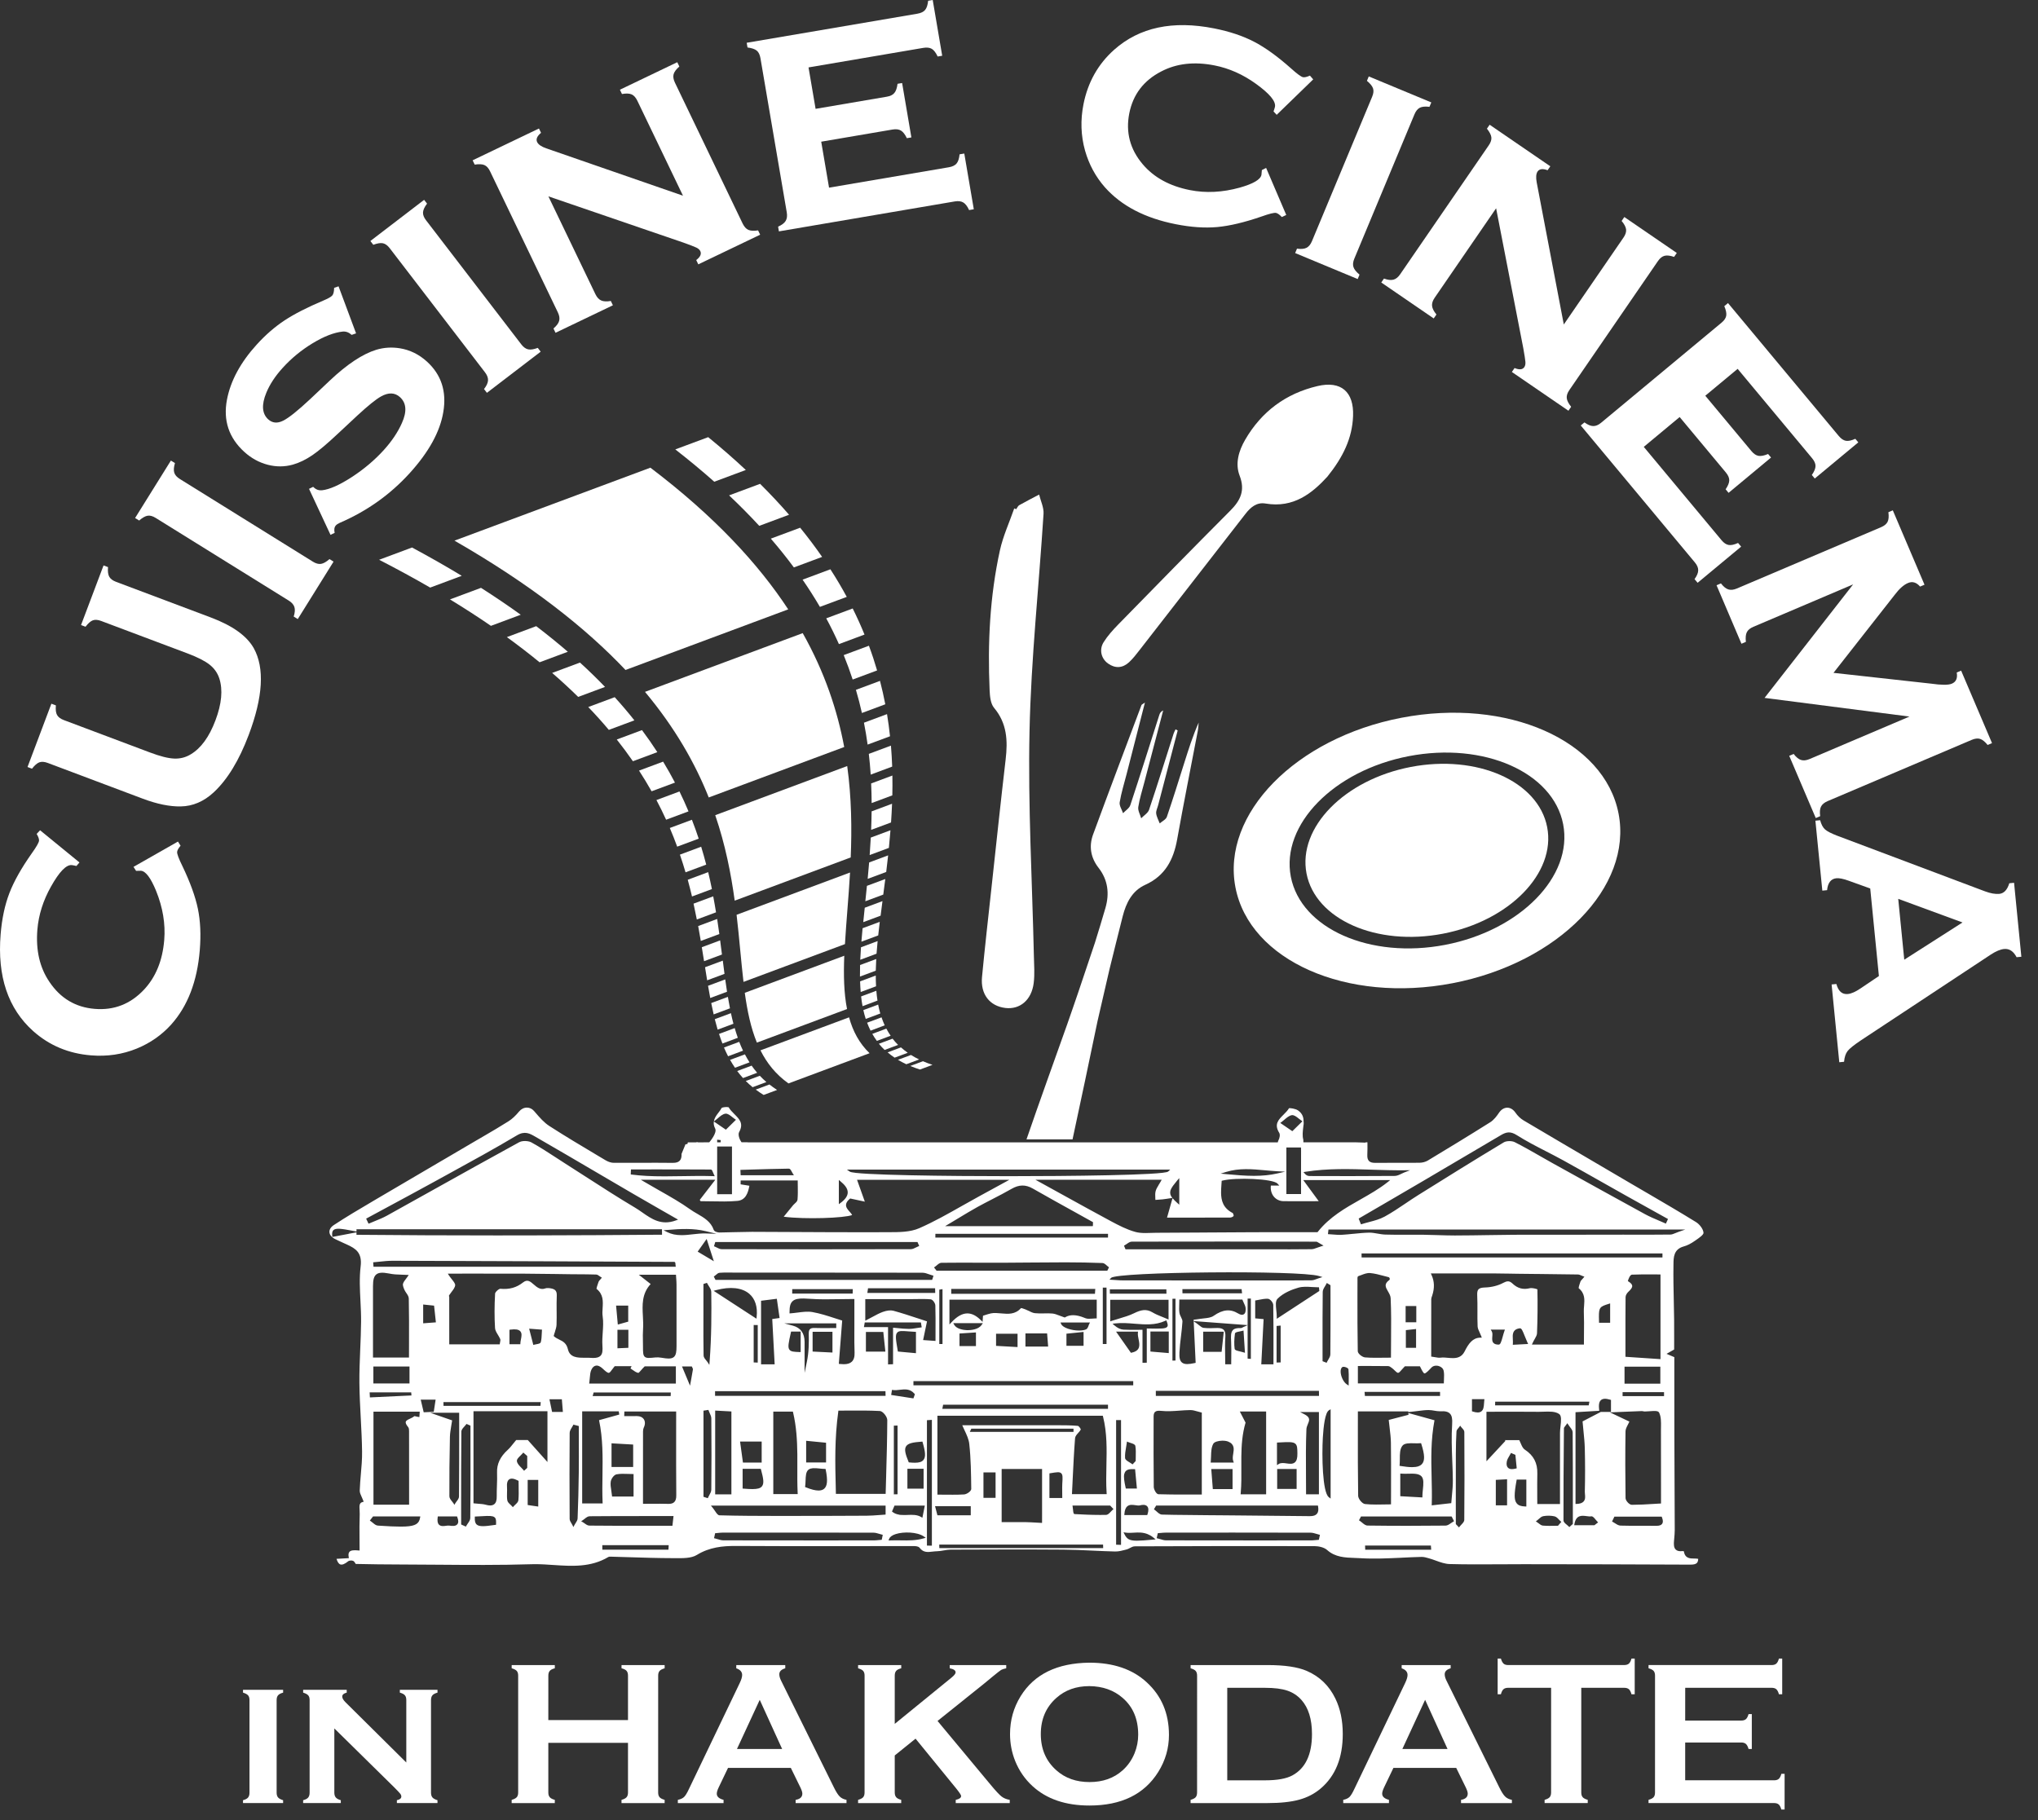 <svg width="103" height="92" viewBox="0 0 103 92" fill="none" xmlns="http://www.w3.org/2000/svg">
<rect x="0" y="0" width="103" height="92" fill="#333333" stroke="none"/>
<path d="M6.747 43.82L8.995 42.54L9.125 42.75C9.016 42.88 8.958 42.985 8.952 43.065C8.944 43.163 9.031 43.398 9.215 43.771C9.61 44.595 9.871 45.315 10 45.932C10.128 46.549 10.161 47.251 10.096 48.037C9.967 49.609 9.485 50.86 8.651 51.791C8.174 52.318 7.598 52.722 6.921 53.001C6.192 53.3 5.415 53.415 4.594 53.347C3.463 53.255 2.49 52.846 1.677 52.121C0.406 50.983 -0.143 49.352 0.032 47.229C0.096 46.443 0.243 45.752 0.471 45.156C0.699 44.559 1.075 43.89 1.598 43.147C1.84 42.809 1.965 42.591 1.973 42.493C1.979 42.413 1.94 42.3 1.853 42.154L2.025 41.969L4.016 43.596L3.863 43.775C3.795 43.763 3.753 43.754 3.736 43.747C3.685 43.737 3.648 43.731 3.625 43.729C3.346 43.706 2.996 44.067 2.578 44.813C2.18 45.52 1.951 46.246 1.889 46.992C1.804 48.036 2.008 48.919 2.503 49.641C3.058 50.466 3.819 50.919 4.788 50.998C5.761 51.078 6.589 50.756 7.272 50.032C7.872 49.394 8.215 48.556 8.3 47.517C8.367 46.702 8.229 45.874 7.888 45.031C7.618 44.374 7.363 44.035 7.122 44.016C7.11 44.015 7.029 44.017 6.878 44.021L6.747 43.82Z" fill="white"/>
<path d="M5.863 29.41L10.66 31.215C11.755 31.627 12.477 32.145 12.827 32.768C13.38 33.77 13.293 35.232 12.568 37.155C12.082 38.443 11.493 39.408 10.801 40.052C10.3 40.516 9.745 40.753 9.138 40.764C8.58 40.776 7.936 40.644 7.208 40.37L2.411 38.565C2.244 38.503 2.103 38.493 1.988 38.535C1.873 38.579 1.75 38.686 1.617 38.857L1.391 38.772L2.597 35.572L2.824 35.657C2.804 35.874 2.824 36.036 2.885 36.144C2.946 36.252 3.06 36.337 3.227 36.4L7.588 38.04C8.095 38.231 8.5 38.333 8.803 38.345C9.106 38.358 9.386 38.286 9.641 38.13C10.159 37.821 10.575 37.248 10.889 36.413C11.204 35.578 11.27 34.874 11.086 34.3C10.995 34.02 10.831 33.786 10.593 33.598C10.356 33.41 9.984 33.221 9.477 33.03L5.116 31.39C4.949 31.327 4.809 31.315 4.695 31.356C4.582 31.396 4.457 31.505 4.323 31.681L4.096 31.596L5.233 28.582L5.46 28.667C5.44 28.881 5.461 29.043 5.521 29.152C5.582 29.261 5.696 29.347 5.863 29.41Z" fill="white"/>
<path d="M9.093 24.215L15.81 28.39C15.961 28.484 16.098 28.522 16.222 28.504C16.345 28.485 16.489 28.405 16.652 28.262L16.858 28.39L15.049 31.294L14.844 31.166C14.906 30.968 14.918 30.807 14.879 30.684C14.84 30.562 14.744 30.453 14.592 30.359L7.869 26.181C7.717 26.086 7.581 26.049 7.46 26.069C7.34 26.089 7.197 26.17 7.033 26.312L6.828 26.185L8.637 23.281L8.842 23.409C8.781 23.615 8.77 23.778 8.808 23.896C8.846 24.015 8.941 24.121 9.093 24.215Z" fill="white"/>
<path d="M17.11 14.473L17.996 16.851L17.773 16.928C17.633 16.801 17.481 16.745 17.319 16.761C16.88 16.807 16.376 17.003 15.805 17.348C15.235 17.693 14.728 18.109 14.287 18.595C13.911 19.009 13.635 19.428 13.46 19.852C13.208 20.463 13.241 20.912 13.556 21.198C13.765 21.387 14.014 21.411 14.303 21.269C14.592 21.127 15.051 20.761 15.679 20.172L16.674 19.232C17.544 18.411 18.325 17.894 19.016 17.681C19.402 17.565 19.798 17.54 20.206 17.605C20.715 17.687 21.171 17.91 21.572 18.273C22.302 18.934 22.58 19.785 22.405 20.824C22.242 21.819 21.674 22.851 20.702 23.921C19.722 24.999 18.547 25.835 17.176 26.427C17.084 26.468 17.017 26.512 16.974 26.559C16.897 26.644 16.876 26.769 16.913 26.935L16.704 27.036L15.618 24.711L15.827 24.609C15.852 24.633 15.87 24.648 15.878 24.656C15.989 24.756 16.122 24.799 16.276 24.783C16.657 24.74 17.156 24.52 17.771 24.121C18.386 23.722 18.926 23.267 19.391 22.756C19.801 22.304 20.109 21.845 20.315 21.378C20.573 20.803 20.54 20.369 20.215 20.075C19.955 19.839 19.634 19.828 19.253 20.042C18.999 20.185 18.606 20.501 18.075 20.991L17.079 21.92C16.545 22.423 16.114 22.786 15.786 23.01C15.458 23.233 15.132 23.392 14.805 23.485C14.387 23.603 13.961 23.605 13.527 23.492C13.093 23.378 12.701 23.163 12.351 22.846C11.566 22.134 11.272 21.254 11.47 20.205C11.653 19.25 12.154 18.321 12.975 17.418C13.42 16.928 13.89 16.52 14.384 16.194C14.879 15.869 15.529 15.536 16.337 15.195C16.577 15.094 16.728 15.009 16.79 14.941C16.852 14.873 16.884 14.742 16.887 14.551L17.11 14.473Z" fill="white"/>
<path d="M21.533 11.136L26.346 17.408C26.455 17.549 26.57 17.633 26.692 17.659C26.813 17.686 26.976 17.661 27.179 17.585L27.326 17.777L24.609 19.857L24.462 19.666C24.591 19.502 24.659 19.356 24.665 19.227C24.672 19.099 24.621 18.964 24.512 18.822L19.695 12.545C19.585 12.403 19.471 12.321 19.351 12.296C19.231 12.272 19.07 12.298 18.866 12.374L18.719 12.182L21.435 10.102L21.583 10.293C21.453 10.465 21.385 10.613 21.379 10.738C21.372 10.862 21.424 10.995 21.533 11.136Z" fill="white"/>
<path d="M27.716 9.926L30.092 14.87C30.169 15.031 30.267 15.137 30.384 15.189C30.502 15.241 30.664 15.249 30.871 15.214L30.976 15.432L28.076 16.822L27.972 16.604C28.131 16.47 28.227 16.341 28.26 16.216C28.293 16.093 28.271 15.95 28.193 15.789L24.767 8.658C24.69 8.497 24.595 8.393 24.482 8.344C24.37 8.296 24.206 8.288 23.991 8.321L23.887 8.103L27.239 6.496L27.344 6.714C27.143 6.881 27.077 7.037 27.147 7.182C27.207 7.306 27.36 7.412 27.606 7.498L34.518 9.893L32.21 5.09C32.132 4.929 32.037 4.823 31.923 4.772C31.809 4.721 31.646 4.715 31.434 4.753L31.33 4.535L34.229 3.145L34.334 3.363C34.171 3.504 34.075 3.635 34.043 3.755C34.011 3.876 34.034 4.016 34.111 4.178L37.534 11.302C37.612 11.462 37.707 11.568 37.821 11.619C37.935 11.669 38.099 11.678 38.313 11.646L38.418 11.864L35.292 13.363L35.187 13.145C35.394 12.989 35.462 12.838 35.393 12.694C35.359 12.622 35.291 12.563 35.192 12.515C35.092 12.468 34.876 12.384 34.544 12.265L27.716 9.926Z" fill="white"/>
<path d="M41.504 7.162L41.9 9.486L47.959 8.454C48.135 8.424 48.263 8.361 48.343 8.267C48.424 8.173 48.475 8.018 48.497 7.801L48.735 7.761L49.216 10.578L48.978 10.619C48.892 10.429 48.794 10.301 48.684 10.235C48.573 10.169 48.43 10.152 48.254 10.182L39.366 11.696L39.325 11.457C39.515 11.372 39.644 11.275 39.709 11.164C39.775 11.053 39.793 10.911 39.763 10.735L38.432 2.937C38.402 2.762 38.34 2.635 38.245 2.558C38.15 2.48 37.995 2.428 37.779 2.4L37.738 2.162L46.362 0.693C46.544 0.662 46.675 0.599 46.755 0.503C46.835 0.408 46.886 0.253 46.908 0.039L47.139 0L47.619 2.818L47.389 2.857C47.297 2.66 47.197 2.53 47.09 2.468C46.983 2.406 46.839 2.39 46.657 2.421L40.863 3.408L41.22 5.502L44.816 4.889C44.992 4.859 45.121 4.797 45.2 4.701C45.281 4.606 45.334 4.451 45.362 4.236L45.593 4.197L46.061 6.946L45.832 6.985C45.741 6.794 45.641 6.665 45.534 6.6C45.426 6.535 45.281 6.518 45.1 6.549L41.504 7.162Z" fill="white"/>
<path d="M63.99 8.489L65.007 10.866L64.784 10.971C64.667 10.848 64.569 10.779 64.49 10.763C64.394 10.744 64.15 10.804 63.758 10.944C62.894 11.242 62.147 11.419 61.519 11.477C60.891 11.534 60.189 11.486 59.415 11.332C57.866 11.025 56.676 10.405 55.845 9.471C55.375 8.938 55.04 8.32 54.839 7.617C54.626 6.858 54.599 6.075 54.759 5.268C54.98 4.156 55.498 3.237 56.312 2.512C57.588 1.38 59.272 1.022 61.364 1.436C62.139 1.59 62.809 1.814 63.377 2.108C63.944 2.403 64.567 2.852 65.246 3.456C65.555 3.735 65.758 3.883 65.854 3.902C65.932 3.918 66.049 3.891 66.204 3.822L66.369 4.013L64.524 5.804L64.364 5.633C64.383 5.566 64.397 5.525 64.406 5.509C64.422 5.46 64.432 5.424 64.436 5.402C64.491 5.126 64.171 4.739 63.478 4.239C62.82 3.764 62.123 3.453 61.389 3.308C60.36 3.104 59.459 3.206 58.684 3.614C57.8 4.071 57.264 4.775 57.074 5.727C56.884 6.684 57.11 7.543 57.752 8.302C58.319 8.971 59.113 9.406 60.137 9.609C60.939 9.768 61.779 9.727 62.656 9.484C63.34 9.291 63.706 9.076 63.753 8.839C63.756 8.827 63.763 8.747 63.775 8.596L63.99 8.489Z" fill="white"/>
<path d="M71.488 5.777L68.448 13.073C68.379 13.238 68.364 13.379 68.403 13.498C68.441 13.617 68.543 13.745 68.71 13.883L68.617 14.106L65.457 12.792L65.55 12.569C65.756 12.598 65.916 12.584 66.031 12.526C66.146 12.467 66.238 12.356 66.306 12.191L69.349 4.889C69.418 4.724 69.432 4.584 69.393 4.468C69.354 4.352 69.251 4.225 69.084 4.086L69.177 3.863L72.338 5.177L72.244 5.4C72.031 5.374 71.869 5.389 71.758 5.446C71.646 5.502 71.557 5.613 71.488 5.777Z" fill="white"/>
<path d="M75.613 10.529L72.507 15.052C72.406 15.199 72.363 15.336 72.376 15.464C72.39 15.591 72.463 15.736 72.597 15.898L72.46 16.097L69.809 14.28L69.945 14.081C70.141 14.152 70.301 14.171 70.425 14.137C70.55 14.104 70.662 14.013 70.763 13.866L75.243 7.344C75.344 7.197 75.388 7.062 75.373 6.941C75.359 6.819 75.284 6.674 75.149 6.504L75.286 6.305L78.352 8.406L78.215 8.605C77.97 8.514 77.802 8.535 77.71 8.668C77.632 8.782 77.617 8.967 77.665 9.223L79.034 16.402L82.051 12.009C82.152 11.862 82.196 11.726 82.183 11.602C82.17 11.478 82.095 11.334 81.957 11.169L82.093 10.97L84.745 12.787L84.608 12.986C84.404 12.917 84.243 12.898 84.122 12.931C84.002 12.963 83.891 13.053 83.79 13.2L79.315 19.717C79.214 19.863 79.17 19.999 79.183 20.123C79.195 20.247 79.269 20.393 79.405 20.563L79.268 20.762L76.409 18.803L76.546 18.603C76.784 18.704 76.948 18.689 77.039 18.557C77.084 18.491 77.102 18.403 77.094 18.293C77.085 18.183 77.05 17.955 76.988 17.608L75.613 10.529Z" fill="white"/>
<path d="M84.889 21.081L83.076 22.589L87.007 27.308C87.121 27.445 87.239 27.525 87.361 27.547C87.483 27.57 87.643 27.536 87.842 27.446L87.997 27.632L85.797 29.46L85.642 29.274C85.764 29.105 85.826 28.957 85.827 28.828C85.829 28.699 85.772 28.567 85.658 28.43L79.891 21.507L80.077 21.352C80.245 21.474 80.394 21.536 80.523 21.537C80.652 21.539 80.785 21.483 80.922 21.368L87.009 16.309C87.146 16.195 87.224 16.077 87.244 15.956C87.263 15.835 87.231 15.675 87.146 15.475L87.332 15.32L92.929 22.037C93.047 22.179 93.167 22.26 93.29 22.282C93.413 22.303 93.572 22.27 93.768 22.181L93.918 22.361L91.718 24.189L91.57 24.01C91.694 23.831 91.756 23.68 91.756 23.557C91.757 23.433 91.698 23.3 91.58 23.159L87.82 18.645L86.185 20.004L88.519 22.805C88.633 22.942 88.751 23.021 88.874 23.043C88.997 23.064 89.159 23.033 89.359 22.949L89.508 23.128L87.362 24.913L87.213 24.733C87.332 24.558 87.394 24.409 87.396 24.283C87.399 24.157 87.341 24.024 87.223 23.882L84.889 21.081Z" fill="white"/>
<path d="M89.18 35.278L93.657 29.54L88.616 31.684C88.451 31.754 88.341 31.844 88.285 31.956C88.229 32.067 88.213 32.23 88.236 32.446L88.013 32.541L86.754 29.585L86.976 29.49C87.103 29.655 87.228 29.757 87.351 29.795C87.474 29.834 87.617 29.818 87.782 29.748L95.067 26.65C95.231 26.581 95.342 26.49 95.398 26.379C95.454 26.267 95.467 26.105 95.439 25.892L95.662 25.797L97.264 29.557L97.041 29.651C96.856 29.436 96.651 29.376 96.429 29.471C96.211 29.563 95.984 29.766 95.749 30.079L92.664 34.012L97.591 34.557C98.118 34.633 98.47 34.634 98.644 34.56C98.862 34.468 98.944 34.279 98.892 33.995L99.115 33.9L100.676 37.564L100.454 37.658C100.319 37.49 100.193 37.388 100.074 37.351C99.955 37.314 99.813 37.33 99.649 37.4L92.37 40.495C92.206 40.565 92.094 40.656 92.036 40.769C91.977 40.881 91.962 41.044 91.991 41.257L91.768 41.352L90.427 38.206L90.65 38.111C90.777 38.276 90.902 38.377 91.024 38.416C91.147 38.454 91.291 38.439 91.456 38.369L96.504 36.222L89.18 35.278Z" fill="white"/>
<path d="M94.959 49.338L94.521 44.912L93.422 44.517C93.157 44.422 92.954 44.381 92.811 44.395C92.535 44.422 92.379 44.623 92.34 44.997L92.1 45.021L91.75 41.485L91.99 41.461C92.046 41.675 92.129 41.831 92.237 41.927C92.345 42.023 92.549 42.129 92.85 42.244L100.32 45.056C100.603 45.161 100.845 45.203 101.046 45.184C101.28 45.16 101.448 44.982 101.549 44.648L101.79 44.624L102.159 48.363L101.918 48.386C101.761 48.084 101.55 47.945 101.286 47.971C101.097 47.99 100.872 48.084 100.611 48.255L94.063 52.58C93.707 52.818 93.48 52.999 93.38 53.125C93.281 53.25 93.22 53.432 93.198 53.672L92.957 53.696L92.569 49.764L92.81 49.74C92.909 50.106 93.102 50.275 93.387 50.247C93.564 50.23 93.777 50.136 94.026 49.967L94.959 49.338ZM96.241 48.512L99.184 46.63L95.936 45.436L96.241 48.512Z" fill="white"/>
<path d="M55.468 51.621L56.076 48.986C56.297 48.094 56.515 47.202 56.742 46.313C56.915 45.637 57.216 45.028 57.884 44.725C58.887 44.271 59.31 43.457 59.494 42.428C59.82 40.599 60.188 38.777 60.535 36.951C60.562 36.811 60.566 36.667 60.581 36.525C60.285 37.193 60.072 37.872 59.857 38.55C59.567 39.466 59.284 40.384 58.972 41.292C58.925 41.427 58.736 41.513 58.612 41.622C58.55 41.455 58.454 41.292 58.433 41.12C58.417 40.988 58.495 40.845 58.531 40.706C58.86 39.446 59.19 38.186 59.52 36.925C59.483 36.906 59.447 36.887 59.412 36.868C59.379 36.939 59.338 37.007 59.315 37.081C58.904 38.365 58.504 39.653 58.074 40.931C58.017 41.101 57.812 41.221 57.675 41.364C57.622 41.174 57.501 40.974 57.528 40.796C57.593 40.374 57.726 39.962 57.834 39.547C58.151 38.335 58.469 37.123 58.787 35.912C58.658 35.971 58.617 36.057 58.589 36.147C58.104 37.665 57.627 39.186 57.126 40.699C57.074 40.858 56.885 40.971 56.759 41.106C56.698 40.921 56.56 40.723 56.589 40.553C56.669 40.071 56.817 39.6 56.939 39.125C57.241 37.948 57.542 36.771 57.865 35.512C57.746 35.597 57.7 35.613 57.69 35.641C56.871 37.821 56.046 40 55.243 42.186C55.026 42.779 55.123 43.357 55.519 43.865C55.999 44.481 56.078 45.166 55.869 45.896C55.7 46.485 55.518 47.07 55.337 47.656L54.48 50.204C54.271 50.809 54.109 51.291 53.939 51.77C53.251 53.711 52.548 55.647 51.879 57.595H54.206C54.633 55.605 55.056 53.614 55.468 51.621Z" fill="white"/>
<path d="M47.128 53.828C46.958 53.772 46.798 53.71 46.647 53.645C46.432 53.724 46.218 53.804 46.004 53.884C46.159 53.949 46.322 54.008 46.495 54.064C46.706 53.985 46.917 53.907 47.128 53.828Z" fill="white"/>
<path d="M46.452 53.555C46.306 53.484 46.169 53.408 46.041 53.328C45.822 53.41 45.602 53.492 45.383 53.573C45.515 53.652 45.655 53.727 45.805 53.797C46.02 53.716 46.236 53.636 46.452 53.555Z" fill="white"/>
<path d="M45.877 53.217C45.755 53.131 45.64 53.04 45.534 52.945L44.859 53.197C44.969 53.29 45.087 53.379 45.214 53.464C45.435 53.381 45.656 53.299 45.877 53.217Z" fill="white"/>
<path d="M45.389 52.82C45.288 52.719 45.195 52.614 45.11 52.504C44.879 52.59 44.648 52.676 44.418 52.762C44.507 52.87 44.604 52.974 44.709 53.073C44.935 52.988 45.162 52.904 45.389 52.82Z" fill="white"/>
<path d="M45.013 52.356C44.933 52.241 44.861 52.121 44.796 51.996C44.559 52.084 44.322 52.172 44.086 52.261C44.155 52.384 44.232 52.502 44.316 52.616C44.549 52.53 44.781 52.443 45.013 52.356Z" fill="white"/>
<path d="M44.713 51.831C44.653 51.701 44.6 51.565 44.553 51.426C44.31 51.516 44.067 51.607 43.824 51.697C43.876 51.835 43.933 51.969 43.998 52.098C44.236 52.009 44.475 51.92 44.713 51.831Z" fill="white"/>
<path d="M44.489 51.232C44.447 51.086 44.411 50.936 44.382 50.781C44.132 50.874 43.882 50.967 43.633 51.06C43.667 51.213 43.707 51.362 43.754 51.506C43.999 51.415 44.244 51.324 44.489 51.232Z" fill="white"/>
<path d="M39.274 55.096C39.138 55.008 39.009 54.916 38.887 54.82C38.657 54.906 38.426 54.992 38.195 55.078C38.321 55.173 38.454 55.263 38.594 55.349C38.821 55.264 39.048 55.18 39.274 55.096Z" fill="white"/>
<path d="M38.733 54.697C38.615 54.595 38.505 54.489 38.401 54.379C38.165 54.467 37.928 54.555 37.691 54.643C37.799 54.752 37.914 54.856 38.036 54.957C38.268 54.87 38.501 54.783 38.733 54.697Z" fill="white"/>
<path d="M38.267 54.228C38.167 54.112 38.074 53.992 37.987 53.867C37.744 53.958 37.501 54.048 37.258 54.139C37.349 54.261 37.447 54.38 37.551 54.495C37.79 54.406 38.029 54.317 38.267 54.228Z" fill="white"/>
<path d="M37.881 53.701C37.797 53.57 37.72 53.436 37.647 53.297C37.398 53.39 37.148 53.483 36.898 53.576C36.976 53.713 37.058 53.846 37.146 53.974C37.391 53.883 37.636 53.792 37.881 53.701Z" fill="white"/>
<path d="M43.948 53.239C43.43 52.741 43.105 52.13 42.911 51.426C41.419 51.982 39.926 52.538 38.434 53.094C38.761 53.748 39.212 54.312 39.849 54.766C41.215 54.257 42.582 53.748 43.948 53.239Z" fill="white"/>
<path d="M44.29 50.082C44.033 50.178 43.776 50.273 43.52 50.369C43.538 50.537 43.563 50.701 43.593 50.861C43.844 50.767 44.096 50.673 44.348 50.579C44.323 50.418 44.303 50.252 44.29 50.082Z" fill="white"/>
<path d="M43.499 50.145C43.758 50.049 44.017 49.953 44.276 49.856C44.266 49.679 44.261 49.498 44.261 49.312C43.997 49.411 43.733 49.509 43.469 49.608C43.474 49.791 43.484 49.97 43.499 50.145Z" fill="white"/>
<path d="M44.285 48.477C44.012 48.578 43.74 48.679 43.468 48.781C43.462 48.98 43.46 49.175 43.462 49.365L44.261 49.067C44.265 48.875 44.273 48.678 44.285 48.477Z" fill="white"/>
<path d="M44.355 47.57C44.075 47.675 43.794 47.779 43.514 47.884C43.498 48.098 43.486 48.309 43.477 48.516C43.751 48.413 44.026 48.311 44.3 48.209C44.315 48 44.334 47.787 44.355 47.57Z" fill="white"/>
<path d="M37.552 53.111C37.483 52.966 37.419 52.817 37.36 52.664C37.103 52.76 36.846 52.855 36.59 52.951C36.654 53.102 36.723 53.249 36.797 53.393C37.048 53.299 37.3 53.205 37.552 53.111Z" fill="white"/>
<path d="M37.289 52.46C37.232 52.3 37.181 52.136 37.132 51.969C36.868 52.067 36.604 52.166 36.34 52.264C36.393 52.429 36.45 52.591 36.512 52.749C36.771 52.653 37.03 52.556 37.289 52.46Z" fill="white"/>
<path d="M37.068 51.75C37.022 51.575 36.98 51.397 36.941 51.215C36.669 51.316 36.397 51.418 36.125 51.519C36.17 51.699 36.218 51.875 36.269 52.047C36.535 51.948 36.802 51.849 37.068 51.75Z" fill="white"/>
<path d="M36.892 50.97C36.854 50.781 36.819 50.587 36.787 50.391C36.506 50.495 36.226 50.6 35.945 50.704C35.984 50.899 36.025 51.09 36.068 51.277C36.342 51.174 36.617 51.072 36.892 50.97Z" fill="white"/>
<path d="M42.809 51.006C42.651 50.208 42.63 49.303 42.669 48.312C40.993 48.937 39.317 49.561 37.641 50.186C37.77 51.114 37.948 51.96 38.253 52.703C39.772 52.137 41.29 51.571 42.809 51.006Z" fill="white"/>
<path d="M44.463 46.598C44.174 46.706 43.885 46.813 43.595 46.921C43.573 47.152 43.553 47.379 43.535 47.601C43.818 47.496 44.102 47.39 44.385 47.285C44.408 47.06 44.435 46.831 44.463 46.598Z" fill="white"/>
<path d="M44.6 45.551C44.302 45.662 44.003 45.773 43.704 45.885C43.678 46.132 43.653 46.375 43.629 46.614C43.921 46.505 44.214 46.396 44.506 46.287C44.536 46.046 44.568 45.8 44.6 45.551Z" fill="white"/>
<path d="M43.734 45.558C44.036 45.446 44.338 45.333 44.64 45.221C44.674 44.962 44.708 44.7 44.742 44.434C44.432 44.549 44.123 44.664 43.814 44.779C43.788 45.043 43.761 45.302 43.734 45.558Z" fill="white"/>
<path d="M43.852 44.426C44.164 44.31 44.476 44.193 44.789 44.077C44.822 43.801 44.855 43.522 44.886 43.238C44.566 43.358 44.246 43.477 43.926 43.596C43.903 43.876 43.878 44.153 43.852 44.426Z" fill="white"/>
<path d="M36.744 50.132C36.712 49.928 36.682 49.719 36.653 49.508C36.364 49.616 36.075 49.723 35.785 49.831C35.821 50.041 35.857 50.246 35.895 50.448C36.178 50.343 36.461 50.237 36.744 50.132Z" fill="white"/>
<path d="M35.739 49.554C36.031 49.446 36.324 49.337 36.616 49.228C36.587 49.008 36.558 48.785 36.53 48.559C36.231 48.67 35.932 48.781 35.633 48.893C35.668 49.117 35.703 49.337 35.739 49.554Z" fill="white"/>
<path d="M36.396 47.535C36.087 47.65 35.778 47.766 35.469 47.881C35.508 48.12 35.546 48.355 35.583 48.588C35.884 48.475 36.186 48.363 36.488 48.25C36.459 48.015 36.428 47.777 36.396 47.535Z" fill="white"/>
<path d="M36.245 46.453C35.925 46.572 35.605 46.692 35.285 46.811C35.332 47.065 35.376 47.316 35.418 47.564C35.731 47.447 36.043 47.331 36.355 47.215C36.321 46.964 36.285 46.71 36.245 46.453Z" fill="white"/>
<path d="M37.227 46.242C37.369 47.452 37.453 48.592 37.576 49.634C39.285 48.998 40.995 48.361 42.704 47.724C42.768 46.612 42.886 45.397 42.961 44.105C41.049 44.818 39.138 45.529 37.227 46.242Z" fill="white"/>
<path d="M45.004 41.969L44.009 42.339C43.994 42.637 43.975 42.931 43.953 43.222C44.277 43.101 44.6 42.981 44.924 42.86C44.953 42.567 44.98 42.27 45.004 41.969Z" fill="white"/>
<path d="M45.084 40.629C44.739 40.757 44.395 40.885 44.051 41.014C44.048 41.329 44.04 41.641 44.027 41.949C44.363 41.824 44.698 41.7 45.033 41.575C45.055 41.263 45.072 40.948 45.084 40.629Z" fill="white"/>
<path d="M45.101 39.203C44.743 39.336 44.385 39.47 44.027 39.603C44.043 39.937 44.051 40.267 44.053 40.594C44.401 40.464 44.75 40.334 45.098 40.205C45.105 39.874 45.107 39.541 45.101 39.203Z" fill="white"/>
<path d="M45.028 37.691C44.655 37.83 44.283 37.969 43.91 38.108C43.951 38.461 43.982 38.81 44.005 39.156C44.367 39.021 44.729 38.886 45.091 38.751C45.078 38.401 45.058 38.048 45.028 37.691Z" fill="white"/>
<path d="M36.188 46.117C36.145 45.851 36.098 45.581 36.046 45.309L35.051 45.679C35.111 45.949 35.166 46.215 35.217 46.479C35.541 46.358 35.864 46.238 36.188 46.117Z" fill="white"/>
<path d="M35.98 44.942C35.923 44.66 35.86 44.374 35.791 44.086C35.446 44.214 35.102 44.342 34.758 44.471C34.836 44.756 34.908 45.038 34.974 45.317C35.309 45.192 35.645 45.067 35.98 44.942Z" fill="white"/>
<path d="M35.692 43.706C35.615 43.407 35.53 43.106 35.437 42.801C35.079 42.934 34.721 43.067 34.363 43.201C34.466 43.502 34.561 43.8 34.647 44.095C34.996 43.966 35.344 43.836 35.692 43.706Z" fill="white"/>
<path d="M35.312 42.393C35.208 42.077 35.094 41.759 34.969 41.438C34.597 41.576 34.224 41.715 33.852 41.854C33.987 42.171 34.111 42.486 34.225 42.798C34.588 42.663 34.95 42.528 35.312 42.393Z" fill="white"/>
<path d="M42.995 43.343C43.055 41.89 43.039 40.339 42.818 38.723C40.595 39.551 38.372 40.379 36.148 41.207C36.662 42.715 36.945 44.166 37.132 45.527C39.086 44.799 41.041 44.071 42.995 43.343Z" fill="white"/>
<path d="M44.83 36.098C44.441 36.242 44.053 36.387 43.664 36.532C43.738 36.904 43.799 37.273 43.849 37.639C44.227 37.498 44.604 37.358 44.981 37.218C44.942 36.848 44.892 36.474 44.83 36.098Z" fill="white"/>
<path d="M43.561 36.041C43.955 35.894 44.348 35.747 44.742 35.601C44.667 35.21 44.578 34.816 44.475 34.418C44.069 34.569 43.664 34.72 43.258 34.871C43.374 35.264 43.474 35.654 43.561 36.041Z" fill="white"/>
<path d="M43.094 34.35C43.505 34.196 43.917 34.043 44.328 33.89C44.208 33.477 44.071 33.06 43.915 32.641C43.49 32.799 43.065 32.957 42.641 33.115C42.81 33.53 42.96 33.941 43.094 34.35Z" fill="white"/>
<path d="M42.399 32.559C42.83 32.398 43.261 32.238 43.692 32.077C43.514 31.641 43.316 31.201 43.095 30.758C42.649 30.924 42.203 31.09 41.758 31.256C41.994 31.693 42.207 32.128 42.399 32.559Z" fill="white"/>
<path d="M34.797 41.014C34.658 40.682 34.506 40.346 34.341 40.008C33.953 40.153 33.564 40.297 33.176 40.442C33.352 40.776 33.515 41.107 33.665 41.436C34.042 41.296 34.419 41.155 34.797 41.014Z" fill="white"/>
<path d="M32.931 39.999C33.325 39.853 33.718 39.706 34.112 39.56C33.929 39.209 33.73 38.856 33.514 38.5C33.108 38.651 32.703 38.802 32.297 38.953C32.525 39.305 32.736 39.653 32.931 39.999Z" fill="white"/>
<path d="M33.221 38.02C32.983 37.652 32.725 37.28 32.446 36.906C32.021 37.065 31.597 37.223 31.172 37.381C31.464 37.75 31.735 38.116 31.987 38.48C32.399 38.327 32.81 38.174 33.221 38.02Z" fill="white"/>
<path d="M31.067 35.242C30.622 35.408 30.176 35.574 29.73 35.74C30.102 36.127 30.448 36.512 30.77 36.895C31.201 36.734 31.631 36.574 32.062 36.413C31.755 36.025 31.424 35.635 31.067 35.242Z" fill="white"/>
<path d="M32.598 34.973C34.131 36.808 35.139 38.601 35.82 40.311C38.102 39.461 40.384 38.611 42.666 37.761C42.323 35.925 41.688 33.993 40.569 32.004C37.912 32.994 35.255 33.983 32.598 34.973Z" fill="white"/>
<path d="M41.438 30.677C41.89 30.509 42.342 30.34 42.795 30.172C42.545 29.71 42.271 29.245 41.968 28.777C41.5 28.952 41.031 29.127 40.562 29.301C40.881 29.763 41.172 30.222 41.438 30.677Z" fill="white"/>
<path d="M40.122 28.683C40.598 28.505 41.074 28.328 41.55 28.151C41.212 27.663 40.842 27.171 40.44 26.676L38.957 27.228C39.379 27.716 39.766 28.201 40.122 28.683Z" fill="white"/>
<path d="M38.372 26.581C38.874 26.394 39.377 26.207 39.879 26.02C39.43 25.503 38.943 24.982 38.415 24.457C37.893 24.652 37.37 24.846 36.848 25.041C37.396 25.558 37.903 26.072 38.372 26.581Z" fill="white"/>
<path d="M37.694 23.757C37.107 23.208 36.475 22.655 35.792 22.098C35.238 22.304 34.683 22.511 34.129 22.717C34.834 23.266 35.49 23.811 36.099 24.351C36.63 24.153 37.162 23.955 37.694 23.757Z" fill="white"/>
<path d="M29.312 33.492C28.844 33.667 28.375 33.841 27.906 34.016C28.375 34.422 28.812 34.826 29.221 35.228C29.673 35.06 30.125 34.891 30.578 34.723C30.185 34.315 29.764 33.904 29.312 33.492Z" fill="white"/>
<path d="M27.1 31.652L25.617 32.205C26.205 32.631 26.755 33.055 27.27 33.478C27.746 33.3 28.222 33.123 28.698 32.946C28.201 32.517 27.669 32.086 27.1 31.652Z" fill="white"/>
<path d="M24.31 29.715C23.787 29.91 23.265 30.104 22.742 30.299C23.477 30.747 24.165 31.192 24.811 31.636C25.313 31.449 25.816 31.262 26.318 31.075C25.692 30.624 25.024 30.17 24.31 29.715Z" fill="white"/>
<path d="M20.824 27.676C20.269 27.882 19.715 28.089 19.16 28.296C20.075 28.766 20.934 29.235 21.741 29.702C22.273 29.503 22.805 29.305 23.337 29.107C22.552 28.632 21.715 28.155 20.824 27.676Z" fill="white"/>
<path d="M39.836 30.803C38.327 28.503 36.113 26.1 32.871 23.641C29.57 24.87 26.27 26.1 22.969 27.329C26.842 29.554 29.611 31.75 31.613 33.867C34.354 32.846 37.095 31.825 39.836 30.803Z" fill="white"/>
<path d="M51.361 25.738C51.41 25.67 51.444 25.576 51.51 25.538C51.841 25.351 52.181 25.178 52.517 25C52.596 25.326 52.761 25.657 52.74 25.976C52.508 29.634 52.111 33.287 52.032 36.948C51.949 40.733 52.168 44.525 52.252 48.315C52.262 48.774 52.3 49.24 52.243 49.692C52.134 50.554 51.547 51.04 50.81 50.952C50.019 50.856 49.547 50.259 49.631 49.385C49.774 47.884 49.945 46.385 50.108 44.886C50.344 42.72 50.572 40.553 50.825 38.39C50.936 37.444 50.898 36.565 50.24 35.781C50.061 35.568 50.028 35.193 50.015 34.888C49.911 32.514 50.025 30.151 50.534 27.826C50.693 27.099 51.013 26.408 51.259 25.7C51.293 25.713 51.327 25.725 51.361 25.738Z" fill="white"/>
<path d="M67.083 24.097C66.32 24.929 65.378 25.695 63.96 25.453C63.51 25.376 63.203 25.643 62.942 25.98C61.163 28.274 59.38 30.566 57.597 32.856C57.429 33.072 57.261 33.293 57.061 33.477C56.736 33.775 56.364 33.799 56 33.54C55.655 33.294 55.54 32.841 55.777 32.462C55.98 32.138 56.244 31.846 56.513 31.57C58.396 29.644 60.279 27.718 62.181 25.81C62.695 25.295 62.939 24.791 62.651 24.046C62.414 23.431 62.606 22.791 62.928 22.233C63.753 20.806 64.987 19.89 66.588 19.515C67.778 19.236 68.43 19.805 68.384 21.028C68.343 22.153 67.875 23.113 67.083 24.097Z" fill="white"/>
<path d="M70.826 36.283C65.479 37.312 61.724 41.15 62.439 44.855C63.154 48.56 68.067 50.73 73.414 49.7C78.761 48.671 82.516 44.833 81.802 41.128C81.087 37.423 76.173 35.254 70.826 36.283ZM73.04 47.761C69.246 48.491 65.745 46.946 65.238 44.316C64.731 41.687 67.406 38.953 71.2 38.223C74.995 37.492 78.495 39.037 79.002 41.667C79.51 44.297 76.835 47.03 73.04 47.761Z" fill="white"/>
<path d="M71.299 38.769C67.946 39.415 65.583 41.831 66.031 44.154C66.479 46.478 69.572 47.844 72.926 47.198C76.279 46.553 78.642 44.137 78.194 41.813C77.746 39.489 74.653 38.124 71.299 38.769Z" fill="white"/>
<path d="M13.981 85.939V90.616C13.981 90.721 14.004 90.802 14.053 90.859C14.1 90.915 14.185 90.961 14.308 90.999L14.308 91.142H12.281L12.282 90.999C12.401 90.968 12.486 90.924 12.535 90.866C12.585 90.808 12.609 90.726 12.609 90.621V85.939C12.61 85.833 12.586 85.754 12.539 85.699C12.491 85.645 12.405 85.598 12.282 85.561V85.418H14.309V85.561C14.186 85.595 14.101 85.64 14.053 85.696C14.005 85.752 13.981 85.833 13.981 85.939Z" fill="white"/>
<path d="M16.897 87.37V90.616C16.897 90.721 16.922 90.803 16.971 90.861C17.02 90.919 17.105 90.965 17.224 90.999L17.224 91.142H15.32L15.321 90.999C15.44 90.968 15.525 90.924 15.574 90.866C15.623 90.808 15.648 90.726 15.648 90.621V85.939C15.649 85.833 15.625 85.754 15.578 85.699C15.53 85.645 15.444 85.598 15.321 85.561V85.418H17.523V85.561C17.372 85.598 17.297 85.665 17.297 85.76C17.297 85.842 17.351 85.937 17.46 86.046L20.534 89.093V85.939C20.535 85.833 20.511 85.752 20.464 85.697C20.416 85.64 20.331 85.595 20.208 85.561V85.418H22.111V85.561C21.988 85.595 21.903 85.64 21.855 85.696C21.807 85.752 21.784 85.833 21.783 85.939V90.616C21.783 90.721 21.807 90.802 21.855 90.859C21.902 90.915 21.988 90.961 22.11 90.999L22.11 91.142H20.058L20.058 90.999C20.208 90.968 20.283 90.906 20.283 90.811C20.283 90.764 20.263 90.715 20.222 90.664C20.181 90.613 20.087 90.514 19.94 90.365L16.897 87.37Z" fill="white"/>
<path d="M31.739 88.098H27.712V90.613C27.712 90.715 27.737 90.794 27.787 90.85C27.836 90.906 27.92 90.95 28.04 90.981L28.039 91.144H25.859L25.86 90.981C25.983 90.947 26.068 90.902 26.116 90.848C26.164 90.793 26.188 90.715 26.188 90.613L26.188 84.699C26.188 84.597 26.164 84.519 26.117 84.464C26.069 84.41 25.984 84.366 25.86 84.331V84.168H28.04V84.331C27.917 84.362 27.832 84.405 27.785 84.462C27.737 84.518 27.713 84.597 27.713 84.699L27.712 86.948H31.739L31.739 84.699C31.739 84.597 31.715 84.518 31.668 84.462C31.62 84.405 31.535 84.362 31.412 84.331V84.168H33.591V84.331C33.469 84.366 33.383 84.41 33.336 84.464C33.288 84.519 33.264 84.597 33.264 84.699L33.263 90.613C33.263 90.715 33.288 90.793 33.335 90.848C33.383 90.902 33.468 90.947 33.591 90.981L33.59 91.144H31.411L31.411 90.981C31.53 90.95 31.615 90.906 31.665 90.85C31.714 90.794 31.739 90.715 31.739 90.613V88.098Z" fill="white"/>
<path d="M39.968 89.366H36.794L36.324 90.347C36.259 90.483 36.226 90.591 36.226 90.669C36.226 90.819 36.341 90.922 36.569 90.981L36.568 91.144H34.258L34.258 90.981C34.395 90.953 34.499 90.905 34.571 90.838C34.642 90.769 34.724 90.636 34.816 90.439L37.385 85.078C37.467 84.907 37.508 84.771 37.508 84.669C37.508 84.512 37.409 84.4 37.211 84.331V84.168H39.687V84.331C39.486 84.389 39.386 84.49 39.386 84.633C39.386 84.732 39.418 84.844 39.483 84.97L42.143 90.347C42.255 90.575 42.354 90.731 42.44 90.814C42.525 90.898 42.639 90.953 42.782 90.981L42.782 91.144H40.211L40.211 90.981C40.437 90.943 40.55 90.838 40.55 90.664C40.55 90.592 40.516 90.487 40.448 90.347L39.968 89.366ZM39.529 88.41L38.397 85.925L37.246 88.41H39.529Z" fill="white"/>
<path d="M46.272 87.888L45.22 88.737V90.608C45.22 90.713 45.245 90.794 45.294 90.85C45.344 90.907 45.428 90.95 45.547 90.981L45.547 91.144H43.367L43.368 90.981C43.491 90.947 43.576 90.902 43.624 90.848C43.672 90.793 43.695 90.713 43.695 90.608L43.696 84.699C43.696 84.597 43.672 84.519 43.625 84.464C43.577 84.41 43.492 84.366 43.368 84.331V84.168H45.548V84.331C45.425 84.362 45.34 84.405 45.292 84.462C45.245 84.518 45.22 84.597 45.22 84.699L45.22 87.141L48.096 84.796C48.229 84.687 48.296 84.601 48.296 84.536C48.296 84.437 48.197 84.369 47.999 84.331V84.168H50.854V84.331C50.734 84.356 50.649 84.383 50.598 84.413C50.547 84.444 50.398 84.56 50.153 84.761L49.758 85.088L47.383 86.993L50.075 90.229C50.324 90.529 50.505 90.722 50.615 90.809C50.726 90.896 50.865 90.954 51.032 90.981L51.032 91.144H48.302L48.303 90.981C48.484 90.943 48.575 90.878 48.575 90.786C48.575 90.739 48.492 90.613 48.328 90.408L46.272 87.888Z" fill="white"/>
<path d="M55.051 84.047C56.269 84.047 57.235 84.376 57.948 85.033C58.703 85.721 59.079 86.611 59.079 87.701C59.079 88.369 58.899 88.993 58.537 89.572C57.83 90.703 56.671 91.268 55.06 91.268C53.852 91.268 52.892 90.94 52.178 90.282C51.796 89.931 51.506 89.51 51.308 89.02C51.134 88.587 51.047 88.132 51.047 87.655C51.047 86.957 51.226 86.318 51.585 85.738C52.271 84.631 53.426 84.067 55.051 84.047ZM55.056 85.232C54.39 85.232 53.835 85.43 53.392 85.825C52.865 86.291 52.602 86.902 52.602 87.658C52.602 88.413 52.865 89.024 53.391 89.49C53.835 89.885 54.393 90.082 55.066 90.082C55.738 90.082 56.295 89.885 56.736 89.49C56.998 89.255 57.2 88.968 57.34 88.627C57.462 88.325 57.524 88.011 57.524 87.688C57.524 86.898 57.261 86.277 56.736 85.825C56.289 85.437 55.729 85.239 55.056 85.232Z" fill="white"/>
<path d="M60.5 90.608L60.501 84.705C60.501 84.599 60.477 84.519 60.429 84.464C60.381 84.41 60.296 84.366 60.173 84.331V84.168H64.07C64.923 84.168 65.578 84.265 66.035 84.459C66.691 84.742 67.175 85.209 67.489 85.86C67.738 86.371 67.863 86.969 67.863 87.653C67.863 88.856 67.492 89.772 66.752 90.403C66.441 90.669 66.077 90.859 65.661 90.973C65.244 91.087 64.713 91.144 64.068 91.144H60.172L60.172 90.981C60.296 90.947 60.381 90.902 60.429 90.848C60.476 90.793 60.5 90.713 60.5 90.608ZM62.025 89.994H63.941C64.552 89.994 65.011 89.911 65.319 89.744C65.978 89.386 66.307 88.689 66.307 87.653C66.307 86.904 66.129 86.33 65.775 85.931C65.577 85.71 65.338 85.552 65.058 85.459C64.778 85.365 64.406 85.318 63.941 85.318H62.025L62.025 89.994Z" fill="white"/>
<path d="M73.597 89.366H70.423L69.953 90.347C69.888 90.483 69.855 90.591 69.855 90.669C69.855 90.819 69.97 90.922 70.198 90.981L70.197 91.144H67.887L67.887 90.981C68.024 90.953 68.128 90.905 68.2 90.838C68.271 90.769 68.353 90.636 68.445 90.439L71.014 85.078C71.096 84.907 71.137 84.771 71.137 84.669C71.137 84.512 71.038 84.4 70.84 84.331V84.168H73.316V84.331C73.115 84.389 73.015 84.49 73.015 84.633C73.015 84.732 73.047 84.844 73.112 84.97L75.772 90.347C75.884 90.575 75.983 90.731 76.069 90.814C76.154 90.898 76.268 90.953 76.411 90.981L76.411 91.144H73.84L73.84 90.981C74.066 90.943 74.179 90.838 74.179 90.664C74.179 90.592 74.145 90.487 74.077 90.347L73.597 89.366ZM73.158 88.41L72.025 85.925L70.875 88.41H73.158Z" fill="white"/>
<path d="M79.917 85.317L79.917 90.607C79.917 90.712 79.94 90.792 79.989 90.847C80.036 90.901 80.121 90.946 80.244 90.98L80.244 91.143H78.064L78.064 90.98C78.187 90.946 78.273 90.901 78.32 90.847C78.368 90.792 78.392 90.712 78.392 90.607L78.393 85.317H76.223C76.121 85.317 76.043 85.34 75.988 85.387C75.933 85.434 75.889 85.519 75.855 85.644H75.691V83.84H75.855C75.892 83.964 75.938 84.049 75.991 84.096C76.043 84.143 76.121 84.167 76.223 84.167H82.082C82.187 84.167 82.267 84.143 82.322 84.096C82.376 84.049 82.421 83.964 82.455 83.84H82.618V85.644H82.455C82.421 85.519 82.376 85.434 82.322 85.387C82.267 85.34 82.187 85.317 82.082 85.317H79.917Z" fill="white"/>
<path d="M85.169 88.082V89.993H89.661C89.764 89.993 89.842 89.969 89.897 89.922C89.951 89.874 89.996 89.789 90.03 89.666H90.194L90.193 91.47H90.029C89.995 91.347 89.951 91.262 89.896 91.215C89.842 91.167 89.763 91.143 89.661 91.143H83.316L83.317 90.98C83.44 90.946 83.525 90.901 83.573 90.847C83.621 90.792 83.644 90.712 83.644 90.607L83.645 84.704C83.645 84.598 83.621 84.518 83.574 84.463C83.526 84.409 83.441 84.365 83.317 84.33V84.167H89.539C89.641 84.167 89.72 84.143 89.775 84.094C89.829 84.046 89.874 83.961 89.907 83.84H90.072V85.644H89.907C89.874 85.523 89.829 85.438 89.775 85.389C89.72 85.341 89.641 85.317 89.539 85.317H85.17L85.169 86.973H88.004C88.106 86.973 88.184 86.949 88.239 86.901C88.293 86.853 88.338 86.768 88.372 86.645H88.536V88.409H88.372C88.338 88.29 88.293 88.205 88.239 88.156C88.184 88.107 88.106 88.082 88.004 88.082L85.169 88.082Z" fill="white"/>
<path d="M85.091 63.008C85.27 62.959 85.458 62.865 85.65 62.729L85.716 62.683C85.86 62.584 86.1 62.418 86.095 62.32C86.085 62.127 85.892 61.883 85.717 61.776C84.901 61.272 84.058 60.779 83.242 60.303L83.231 60.297C82.96 60.139 82.69 59.981 82.419 59.823L80.944 58.957C79.648 58.197 78.308 57.41 76.995 56.632C76.846 56.543 76.702 56.406 76.591 56.244C76.479 56.082 76.332 55.993 76.177 55.993C76.016 55.994 75.868 56.086 75.756 56.253C75.649 56.413 75.502 56.611 75.317 56.728C74.218 57.42 73.105 58.096 72.16 58.665C72.047 58.733 71.889 58.775 71.738 58.777C71.372 58.781 71.003 58.781 70.659 58.779H70.426C70.127 58.78 69.817 58.778 69.514 58.782C69.509 58.782 69.503 58.782 69.498 58.782C69.348 58.782 69.253 58.753 69.188 58.687C69.124 58.62 69.097 58.521 69.104 58.375C69.114 58.166 69.112 57.951 69.11 57.743H69.014L69.011 57.759L68.505 57.743H65.873L65.87 57.62C65.869 57.617 65.868 57.611 65.867 57.605L65.865 57.593C65.841 57.501 65.834 57.404 65.837 57.307C65.839 57.21 65.851 57.112 65.862 57.015L65.863 57.01L65.865 56.988C65.867 56.977 65.868 56.965 65.869 56.954L65.873 56.922V56.897L65.876 56.897C65.897 56.801 65.884 56.705 65.884 56.705C65.884 56.514 65.85 56.3 65.597 56.127C65.47 56.041 65.194 56.006 65.147 56.019C65.079 56.135 64.975 56.239 64.874 56.34C64.609 56.604 64.384 56.829 64.65 57.261C64.71 57.357 64.673 57.534 64.606 57.658L64.599 57.673L64.577 57.747L37.79 57.745V57.74L37.478 57.741L37.461 57.716C37.358 57.567 37.291 57.343 37.356 57.225C37.594 56.794 37.373 56.574 37.117 56.319C37.007 56.209 36.896 56.099 36.826 55.971C36.808 55.964 36.705 55.953 36.587 55.97C36.511 55.982 36.479 55.999 36.474 56.004C36.428 56.092 36.36 56.18 36.3 56.258C36.192 56.398 36.102 56.531 36.078 56.686L36.142 56.639C36.187 56.607 36.232 56.568 36.283 56.524C36.401 56.422 36.52 56.319 36.661 56.295C36.773 56.28 36.902 56.38 37.003 56.463C37.048 56.499 37.094 56.537 37.136 56.564L37.196 56.603L36.686 57.105L36.646 57.078C36.419 56.923 36.281 56.829 36.143 56.734L36.078 56.69C36.062 56.794 36.071 56.907 36.144 57.046C36.255 57.26 35.878 57.706 35.862 57.724L35.844 57.744L35.289 57.745C35.269 57.742 35.26 57.74 35.251 57.737L35.243 57.735L35.232 57.733L35.171 57.745L34.764 57.746L34.742 57.827L34.643 57.846L34.445 58.329C34.452 58.49 34.423 58.6 34.352 58.673C34.281 58.748 34.171 58.782 34.007 58.782C34.001 58.782 33.996 58.782 33.99 58.782C33.436 58.774 32.88 58.777 32.341 58.779L32.228 58.78C31.834 58.781 31.426 58.783 31.025 58.78C30.896 58.78 30.745 58.733 30.61 58.653L30.158 58.384C29.369 57.913 28.552 57.427 27.763 56.918C27.496 56.745 27.279 56.495 27.07 56.252L26.986 56.156C26.891 56.047 26.765 55.988 26.629 55.988C26.478 55.99 26.341 56.059 26.238 56.182C26.054 56.404 25.878 56.567 25.701 56.679C25.282 56.945 24.847 57.198 24.426 57.444C24.292 57.522 24.16 57.598 24.029 57.675C23.528 57.97 23.026 58.264 22.525 58.558L22.247 58.72C21.266 59.295 20.045 60.01 18.886 60.694L18.764 60.767C18.141 61.134 17.497 61.514 16.877 61.922C16.721 62.023 16.64 62.153 16.649 62.285C16.658 62.423 16.767 62.552 16.946 62.639C17.086 62.706 17.23 62.772 17.369 62.836L17.534 62.91C17.978 63.113 18.311 63.323 18.227 64.014C18.157 64.588 18.188 65.184 18.217 65.761C18.234 66.102 18.252 66.455 18.249 66.802C18.245 67.272 18.226 67.744 18.206 68.201C18.183 68.766 18.159 69.345 18.164 69.914C18.17 70.501 18.202 71.1 18.232 71.678L18.233 71.691C18.262 72.242 18.292 72.811 18.299 73.372C18.305 73.756 18.271 74.141 18.238 74.513C18.215 74.788 18.19 75.07 18.181 75.348C18.178 75.448 18.228 75.558 18.281 75.674L18.286 75.683C18.311 75.738 18.336 75.794 18.357 75.852L18.379 75.911L18.318 75.928C18.157 75.97 18.159 76.113 18.174 76.341C18.178 76.408 18.182 76.472 18.18 76.532C18.164 76.947 18.167 77.354 18.17 77.783C18.172 77.959 18.173 78.136 18.173 78.315V78.38L18.109 78.373C17.868 78.349 17.73 78.37 17.664 78.441C17.615 78.493 17.601 78.578 17.622 78.7L17.632 78.764L17.567 78.767C17.403 78.776 17.257 78.784 17.116 78.792L17.007 78.798C17.056 78.959 17.121 79.054 17.202 79.081C17.294 79.112 17.427 79.059 17.588 78.928C17.654 78.874 17.781 78.87 17.851 78.903C17.896 78.923 17.924 78.97 17.95 79.011C17.966 79.039 17.974 79.05 17.979 79.056C18.711 79.073 19.485 79.083 20.278 79.084C20.83 79.085 21.39 79.09 21.937 79.094L22.11 79.095C23.655 79.107 25.253 79.12 26.839 79.071C26.904 79.069 26.97 79.067 27.036 79.067C27.346 79.067 27.662 79.088 27.966 79.109C28.898 79.171 29.86 79.235 30.741 78.708C30.779 78.686 30.824 78.688 30.859 78.688C31.171 78.696 31.478 78.705 31.785 78.715C32.473 78.737 33.252 78.762 33.998 78.763L34.12 78.764C34.504 78.767 34.935 78.775 35.216 78.602C35.868 78.202 36.535 78.147 37.16 78.147C37.184 78.147 37.208 78.147 37.232 78.147C39.079 78.16 40.96 78.158 42.779 78.157L44.015 78.155C44.674 78.154 45.333 78.153 45.991 78.155C46.041 78.156 46.101 78.153 46.158 78.153C46.289 78.153 46.419 78.164 46.478 78.241C46.665 78.487 46.883 78.463 47.136 78.432C47.216 78.423 47.291 78.415 47.364 78.414C47.472 78.412 47.583 78.393 47.691 78.374L47.698 78.373C47.811 78.353 47.928 78.333 48.045 78.332L48.181 78.332C49.91 78.325 51.87 78.318 53.746 78.332C54.221 78.336 54.697 78.357 55.226 78.383C55.598 78.4 55.981 78.418 56.358 78.427H56.381C56.546 78.427 56.718 78.382 56.884 78.338L56.95 78.32C56.999 78.307 57.049 78.281 57.104 78.251C57.185 78.209 57.265 78.166 57.354 78.166C60.585 78.152 63.557 78.148 66.439 78.156C66.632 78.157 66.915 78.209 67.077 78.355C67.482 78.719 67.985 78.736 68.471 78.753C68.565 78.756 68.658 78.759 68.749 78.765C69.437 78.807 70.144 78.774 70.829 78.742L70.859 78.74C71.19 78.724 71.513 78.708 71.832 78.701L71.847 78.7C71.97 78.7 72.09 78.734 72.196 78.765C72.321 78.799 72.446 78.844 72.557 78.884C72.788 78.968 73.027 79.054 73.26 79.061C74.096 79.084 74.945 79.079 75.768 79.074H75.8C76.203 79.071 76.604 79.072 77.005 79.069C79.995 79.073 82.692 79.076 85.423 79.091H85.428C85.603 79.091 85.702 79.066 85.759 79.008C85.802 78.964 85.824 78.895 85.826 78.798C85.766 78.784 85.696 78.784 85.622 78.783C85.414 78.782 85.156 78.781 85.102 78.415C85.083 78.409 85.051 78.406 85.038 78.406C84.878 78.427 84.766 78.401 84.692 78.331C84.585 78.227 84.591 78.052 84.605 77.881L84.614 77.784C84.627 77.634 84.641 77.485 84.641 77.34C84.638 76.538 84.635 75.735 84.631 74.933C84.627 74.127 84.623 73.326 84.622 72.524C84.619 71.576 84.619 70.627 84.62 69.709L84.62 68.603L84.571 68.582C84.477 68.543 84.406 68.512 84.334 68.481L84.227 68.435L84.611 68.217L84.612 67.812C84.613 67.458 84.614 67.093 84.61 66.719C84.606 66.407 84.6 66.096 84.593 65.784L84.592 65.731C84.579 65.154 84.567 64.557 84.576 63.971L84.577 63.902C84.58 63.567 84.584 63.149 85.091 63.008ZM71.881 59.723C73.323 58.877 74.777 58.018 75.838 57.391L75.854 57.381C76.123 57.222 76.33 57.173 76.654 57.378C77.134 57.682 77.645 57.945 78.141 58.2C78.41 58.338 78.715 58.495 79.004 58.654C79.682 59.029 80.362 59.413 81.019 59.785C81.415 60.009 81.811 60.233 82.208 60.456C82.685 60.724 83.164 60.989 83.643 61.255L84.3 61.62L84.193 61.854L84.141 61.83C84.038 61.784 83.935 61.74 83.831 61.696C83.611 61.603 83.369 61.5 83.147 61.38C81.693 60.585 80.218 59.768 78.792 58.977L78.475 58.802C78.261 58.683 78.047 58.56 77.828 58.435L77.801 58.419C77.395 58.187 76.976 57.947 76.552 57.734C76.405 57.661 76.131 57.666 75.999 57.746C74.489 58.653 72.931 59.627 71.679 60.409L71.664 60.419C71.452 60.551 71.24 60.694 71.036 60.832L71.029 60.837C70.692 61.064 70.343 61.299 69.978 61.499C69.735 61.632 69.459 61.704 69.192 61.774C69.072 61.806 68.951 61.837 68.834 61.874L68.783 61.89L68.666 61.598L69.885 60.889C70.55 60.501 71.216 60.113 71.881 59.723ZM65.979 59.232C67.099 59.054 68.241 59.091 69.345 59.127L69.389 59.129C69.896 59.145 70.422 59.161 70.947 59.157L71.265 59.154L70.968 59.269C70.925 59.285 70.88 59.307 70.835 59.329L70.827 59.333C70.719 59.386 70.606 59.441 70.488 59.442C69.85 59.448 69.165 59.451 68.33 59.451C67.79 59.451 67.253 59.45 66.724 59.449L66.186 59.447C66.09 59.447 66.011 59.407 65.944 59.326L65.878 59.248L65.979 59.232ZM64.771 56.715C64.816 56.682 64.861 56.643 64.912 56.6C65.03 56.498 65.15 56.395 65.29 56.37C65.403 56.356 65.531 56.456 65.632 56.538C65.677 56.575 65.723 56.612 65.765 56.639L65.825 56.678L65.315 57.18L65.276 57.154C65.048 56.999 64.91 56.904 64.772 56.81L64.704 56.764L64.771 56.715ZM65.754 59.651C65.755 59.867 65.755 60.083 65.755 60.301V60.359H65.013V58.003L65.071 58.004L65.751 58.005L65.755 58.089C65.756 58.121 65.757 58.154 65.756 58.192C65.753 58.648 65.753 59.105 65.754 59.651ZM61.97 59.24C62.62 59.037 63.287 59.098 63.932 59.157C64.124 59.174 64.335 59.194 64.538 59.205L64.953 59.227L64.547 59.319C64.195 59.399 63.811 59.438 63.373 59.438C62.918 59.438 62.461 59.396 62.019 59.356L61.691 59.326L61.97 59.24ZM59.6 59.551V60.897L59.504 60.812C59.412 60.73 59.343 60.661 59.286 60.596C59.279 60.588 59.266 60.578 59.26 60.57L59.239 60.639L58.981 61.551H59.766C60.592 61.55 61.373 61.551 62.172 61.546C62.239 61.546 62.328 61.499 62.347 61.464C62.349 61.459 62.35 61.431 62.337 61.388C62.322 61.34 62.304 61.319 62.299 61.317C61.816 61.069 61.717 60.693 61.713 60.292C61.712 60.159 61.721 60.023 61.73 59.888L61.734 59.835C61.736 59.8 61.739 59.766 61.741 59.731L61.743 59.689L61.784 59.678C62.446 59.509 64.333 59.579 64.566 59.832L64.655 59.929H64.229C64.204 60.14 64.259 60.344 64.382 60.491C64.504 60.637 64.681 60.718 64.88 60.719C65.182 60.72 65.483 60.72 65.81 60.72L66.649 60.719L65.866 59.651H70.262L70.133 59.754C69.707 60.093 69.224 60.367 68.757 60.632C67.989 61.067 67.199 61.514 66.603 62.266L66.587 62.287L65.81 62.287C65.415 62.287 65.011 62.285 64.603 62.286C64.191 62.286 63.774 62.287 63.356 62.288C62.538 62.292 61.718 62.297 60.9 62.302L60.624 62.304C59.897 62.309 59.17 62.313 58.443 62.316C58.357 62.316 58.269 62.319 58.181 62.322C58.093 62.326 57.993 62.329 57.897 62.329C57.681 62.329 57.521 62.312 57.377 62.272C56.951 62.154 56.546 61.945 56.134 61.724C55.32 61.286 54.528 60.849 53.689 60.385L53.572 60.321C53.227 60.13 52.88 59.938 52.527 59.744L52.33 59.636H58.711L58.664 59.721C58.634 59.776 58.601 59.829 58.569 59.881L58.541 59.872L58.566 59.887C58.499 59.996 58.436 60.099 58.406 60.208C58.377 60.315 58.383 60.44 58.389 60.55L58.39 60.584C58.391 60.608 58.392 60.63 58.393 60.654L58.455 60.65C58.556 60.643 58.656 60.637 58.755 60.627C58.81 60.622 58.864 60.614 58.954 60.6L58.968 60.598C59.023 60.589 59.089 60.579 59.175 60.566L59.248 60.556C59.245 60.553 59.245 60.55 59.243 60.547C59.199 60.49 59.169 60.436 59.153 60.383C59.149 60.371 59.148 60.358 59.146 60.346C59.136 60.297 59.137 60.247 59.152 60.194C59.154 60.187 59.153 60.18 59.155 60.173C59.175 60.114 59.212 60.048 59.26 59.976C59.271 59.959 59.285 59.94 59.298 59.922C59.353 59.846 59.416 59.766 59.498 59.669L59.6 59.551ZM57.544 67.698C57.599 67.969 57.66 68.277 57.194 68.375L57.156 68.383L57.134 68.351L56.405 67.312H57.515L57.509 67.375C57.499 67.476 57.522 67.589 57.544 67.698ZM57.381 73.093C57.41 73.269 57.405 73.451 57.401 73.627C57.399 73.699 57.397 73.764 57.397 73.83V73.852L57.383 73.869L57.239 74.024L57.197 73.993C57.164 73.967 57.12 73.941 57.081 73.918C56.969 73.851 56.866 73.789 56.861 73.697C56.849 73.516 56.881 73.332 56.912 73.155C56.925 73.084 56.937 73.014 56.946 72.944L56.956 72.869L57.027 72.899C57.059 72.913 57.1 72.927 57.144 72.94C57.264 72.979 57.367 73.012 57.381 73.093ZM56.881 74.378C56.938 74.309 57.021 74.273 57.159 74.264C57.205 74.261 57.257 74.261 57.316 74.264L57.367 74.266L57.459 75.246H56.899L56.889 75.201C56.819 74.889 56.784 74.66 56.82 74.507C56.822 74.498 56.827 74.494 56.83 74.486C56.842 74.445 56.856 74.407 56.881 74.378ZM56.828 76.523C56.841 76.335 56.89 76.209 56.979 76.138C57.092 76.046 57.238 76.066 57.379 76.086L57.386 76.087C57.474 76.1 57.552 76.11 57.61 76.096C57.727 76.063 57.886 76.044 57.978 76.141C58.052 76.221 58.058 76.357 57.995 76.545L57.981 76.585H56.823L56.828 76.523ZM57.958 67.154V68.885H57.9C57.867 68.885 57.835 68.885 57.802 68.886L57.742 68.887V67.219C57.658 67.219 57.576 67.22 57.495 67.221L57.488 67.221C57.244 67.223 57.011 67.226 56.777 67.212C56.632 67.204 56.48 67.132 56.326 67L56.227 66.913L56.358 66.898C56.695 66.859 57.039 66.888 57.344 66.913C57.856 66.955 58.386 66.999 58.889 66.768L58.946 66.742L58.968 66.8C59.01 66.917 59.04 66.999 58.992 67.066C58.917 67.169 58.694 67.168 57.958 67.154ZM56.11 65.702H59.058V66.701L58.977 66.666C58.899 66.632 58.822 66.601 58.747 66.57L58.737 66.567C58.561 66.496 58.397 66.43 58.244 66.338C57.929 66.15 57.664 66.212 57.313 66.384C57.082 66.497 56.833 66.571 56.569 66.65C56.442 66.688 56.317 66.725 56.186 66.769L56.11 66.794L56.11 65.702ZM56.094 65.394L56.093 65.338C56.092 65.303 56.092 65.269 56.091 65.234L56.09 65.175H58.948L58.952 65.394H56.094ZM58.142 67.308H59.069V68.398L58.903 68.383C58.716 68.367 58.541 68.352 58.36 68.338L58.142 68.319V67.308ZM58.303 71.867L58.303 71.653C58.303 71.547 58.303 71.437 58.378 71.37C58.438 71.317 58.529 71.302 58.683 71.318C58.989 71.352 59.319 71.328 59.611 71.307C59.771 71.295 59.971 71.28 60.162 71.278C60.282 71.278 60.394 71.311 60.513 71.345C60.573 71.362 60.631 71.38 60.694 71.394L60.739 71.405V75.546H60.681C60.481 75.546 60.282 75.547 60.081 75.548L59.775 75.548C59.436 75.548 58.989 75.546 58.548 75.532C58.432 75.529 58.312 75.279 58.311 75.166C58.298 74.067 58.3 72.948 58.303 71.867ZM58.432 76.104H66.607L66.616 76.151C66.645 76.324 66.626 76.442 66.556 76.523C66.488 76.603 66.376 76.64 66.203 76.64H66.189C64.95 76.625 63.692 76.614 62.626 76.605L61.735 76.597C61.504 76.595 61.273 76.594 61.042 76.592C60.51 76.588 59.929 76.584 59.342 76.574C59.137 76.57 58.93 76.566 58.725 76.561C58.627 76.558 58.542 76.482 58.461 76.409C58.428 76.379 58.394 76.348 58.362 76.325L58.319 76.294L58.432 76.104ZM62.328 73.856L62.357 73.933H61.186L61.193 73.869C61.2 73.795 61.203 73.715 61.205 73.636L61.206 73.612C61.212 73.392 61.218 73.165 61.319 72.982C61.373 72.885 61.569 72.831 61.761 72.826C61.876 72.823 61.99 72.838 62.072 72.871C62.403 73.005 62.363 73.257 62.328 73.479C62.307 73.606 62.286 73.739 62.328 73.856ZM62.293 74.26V75.273H61.296L61.217 74.26H62.293ZM62.737 73.631C62.743 73.06 62.782 72.482 62.95 71.913L62.66 71.35H63.99V75.536H62.7L62.706 75.473C62.744 75.042 62.74 74.593 62.737 74.197C62.736 74.01 62.734 73.821 62.737 73.631ZM65.444 73.921C65.416 73.945 65.385 73.962 65.353 73.973C65.32 73.984 65.285 73.99 65.249 73.992C65.177 73.996 65.1 73.985 65.024 73.974C64.881 73.954 64.736 73.934 64.627 74.004L64.538 74.062V72.921L64.602 72.917C65.135 72.889 65.356 72.877 65.471 72.984C65.564 73.071 65.567 73.208 65.57 73.457V73.479C65.574 73.702 65.534 73.842 65.444 73.921ZM65.531 74.255V75.263H64.548V74.255H65.531ZM66.008 75.536V75.479C66.008 75.24 66.007 75.001 66.005 74.764L66.004 74.564C65.999 73.803 65.994 73.016 66.026 72.245C66.03 72.155 66.066 72.067 66.098 71.989C66.128 71.915 66.156 71.849 66.161 71.787C66.17 71.683 66.117 71.589 65.916 71.486L65.704 71.377H66.658V75.536L66.008 75.536ZM58.416 70.561L58.415 70.306H66.659L66.662 70.561H58.416ZM59.255 68.776V65.653L59.31 65.651C59.324 65.65 59.338 65.65 59.352 65.65H59.409V68.773L59.354 68.775C59.34 68.776 59.327 68.776 59.313 68.776H59.255ZM62.79 65.692L62.804 65.729C62.82 65.77 62.838 65.807 62.854 65.843L62.866 65.868C62.906 65.953 62.944 66.035 62.953 66.12C62.964 66.231 62.957 66.376 62.861 66.437C62.793 66.481 62.7 66.468 62.584 66.399C62.177 66.153 61.805 66.189 61.341 66.511C61.208 66.605 61.028 66.624 60.854 66.642C60.788 66.648 60.722 66.655 60.662 66.665C60.526 66.689 60.385 66.703 60.326 66.709L60.329 66.78L63.054 66.984V65.642L63.218 65.641V68.691L63.156 68.686C63.14 68.685 63.122 68.684 63.106 68.682L63.054 68.676V66.988L62.847 67.078C62.835 67.084 62.823 67.09 62.811 67.097C62.778 67.117 62.744 67.135 62.705 67.135C62.513 67.125 62.388 67.156 62.314 67.23C62.197 67.345 62.208 67.563 62.22 67.793L62.222 67.844C62.234 68.091 62.231 68.34 62.228 68.581C62.227 68.689 62.225 68.798 62.225 68.906V68.965L62.167 68.964C62.105 68.963 62.042 68.963 61.98 68.963H61.922V68.905C61.922 68.77 61.92 68.635 61.918 68.501C61.913 68.197 61.907 67.883 61.929 67.572C61.94 67.406 61.913 67.291 61.847 67.223C61.785 67.159 61.684 67.129 61.532 67.129C61.516 67.129 61.501 67.129 61.485 67.13L61.463 67.13C61.266 67.139 61.043 67.147 60.828 67.122C60.753 67.113 60.69 67.061 60.616 67.001C60.578 66.969 60.536 66.934 60.487 66.9L60.329 66.79L60.428 68.89L60.38 68.901C60.22 68.936 60.1 68.953 60.003 68.953C59.886 68.953 59.798 68.927 59.735 68.874C59.632 68.788 59.594 68.636 59.608 68.367C59.621 68.096 59.654 67.823 59.686 67.558C59.716 67.308 59.746 67.054 59.761 66.805C59.765 66.737 59.727 66.659 59.691 66.584C59.66 66.522 59.622 66.444 59.608 66.364C59.589 66.239 59.592 66.114 59.597 65.969C59.599 65.9 59.602 65.829 59.602 65.75V65.692L62.79 65.692ZM59.758 65.165H62.751L62.773 65.377H59.762L59.758 65.165ZM62.92 68.383L62.84 68.359C62.781 68.34 62.718 68.325 62.659 68.311C62.502 68.274 62.409 68.251 62.398 68.178C62.369 67.954 62.374 67.706 62.413 67.418C62.422 67.35 62.5 67.335 62.641 67.306C62.691 67.296 62.738 67.287 62.778 67.276L62.847 67.257L62.92 68.383ZM61.849 67.316L61.74 68.334H60.808V67.316H61.849ZM63.437 66.642V65.738L63.485 65.73C63.536 65.722 63.589 65.712 63.642 65.701C63.785 65.672 63.935 65.644 64.081 65.652C64.193 65.659 64.349 65.843 64.35 65.97C64.363 66.76 64.362 67.567 64.361 68.278L64.36 68.967H63.744L63.748 68.906L63.862 66.681L63.437 66.642ZM64.518 68.875V67.026L64.724 67.007V68.869L64.668 68.871C64.638 68.872 64.608 68.873 64.578 68.873L64.518 68.875ZM64.527 66.664V66.557C64.527 66.446 64.513 66.325 64.503 66.228C64.477 65.975 64.455 65.76 64.568 65.648C64.868 65.349 65.304 65.18 65.618 65.091C65.837 65.028 66.075 65.043 66.307 65.058L66.324 65.059C66.418 65.065 66.515 65.071 66.608 65.071H66.661L66.678 65.258L64.527 66.664ZM66.658 64.611C66.622 64.623 66.585 64.637 66.548 64.651C66.467 64.683 66.374 64.718 66.281 64.719C65.832 64.725 65.378 64.726 65.032 64.726C64.64 64.726 64.254 64.725 63.868 64.725L62.577 64.725C60.642 64.726 58.707 64.725 56.771 64.723C56.656 64.723 56.546 64.716 56.404 64.706L56.356 64.703C56.305 64.7 56.252 64.696 56.196 64.693L56.073 64.686L56.156 64.596C56.446 64.284 65.671 64.201 66.658 64.501L66.839 64.555L66.658 64.611ZM66.765 63.004C66.686 63.028 66.621 63.052 66.564 63.073C66.448 63.116 66.37 63.145 66.284 63.146C65.966 63.151 65.619 63.153 65.189 63.153L64.75 63.152C64.533 63.151 64.318 63.151 64.104 63.151H56.883L56.868 63.116C56.854 63.082 56.84 63.047 56.826 63.014L56.807 62.966L56.851 62.941C56.883 62.924 56.916 62.901 56.95 62.878C57.03 62.821 57.113 62.764 57.205 62.764C60.299 62.756 63.379 62.76 66.524 62.766C66.556 62.766 66.578 62.78 66.628 62.811L66.638 62.817C66.669 62.836 66.712 62.862 66.776 62.898L66.892 62.964L66.765 63.004ZM66.85 65.306C66.851 65.204 66.908 65.112 66.964 65.022C66.988 64.983 67.01 64.946 67.028 64.91L67.057 64.853L67.242 64.967L67.243 65.877C67.243 66.725 67.244 67.602 67.235 68.463C67.234 68.56 67.178 68.652 67.13 68.733L67.124 68.742C67.105 68.774 67.085 68.808 67.07 68.839L67.047 68.888L66.842 68.808L66.841 68.008C66.84 67.049 66.84 66.183 66.85 65.306ZM47.334 64.233L47.3 64.19C47.281 64.165 47.262 64.141 47.243 64.117L47.204 64.068L47.255 64.033C47.284 64.013 47.316 63.986 47.343 63.963C47.416 63.899 47.493 63.834 47.581 63.833C48.217 63.825 48.867 63.827 49.426 63.829C49.815 63.83 50.204 63.831 50.59 63.831C51.096 63.829 51.601 63.825 52.107 63.82C52.682 63.815 53.278 63.812 53.857 63.81C54.491 63.81 55.118 63.822 55.719 63.845C55.8 63.848 55.871 63.912 55.933 63.968L55.941 63.975C55.963 63.995 55.987 64.016 56.009 64.032L56.049 64.06L56.027 64.104C56.011 64.137 55.995 64.169 55.979 64.201L55.962 64.233L47.334 64.233ZM55.924 65.143V67.939H55.735V65.087H55.792C55.816 65.087 55.839 65.087 55.863 65.087L55.921 65.086L55.924 65.143ZM54.535 67.258C54.172 67.258 53.723 67.127 53.633 66.932L53.596 66.85H55.089L55.045 66.934C55.036 66.954 55.027 66.979 55.017 67.006C54.991 67.079 54.958 67.17 54.886 67.201C54.796 67.239 54.675 67.258 54.535 67.258ZM54.763 67.328V68.03H53.898V67.418L53.923 67.415L54.763 67.328ZM54.853 66.633L54.796 66.61C54.401 66.449 54.082 66.44 53.841 66.583L53.814 66.599L53.789 66.591C53.709 66.564 53.637 66.537 53.572 66.512L53.55 66.504C53.417 66.453 53.303 66.409 53.19 66.398C53.055 66.385 52.914 66.388 52.778 66.39L52.765 66.391C52.627 66.395 52.465 66.397 52.312 66.381C52.201 66.37 52.1 66.319 52.001 66.27L52.003 66.239L51.99 66.264C51.938 66.239 51.885 66.212 51.832 66.192L51.802 66.181C51.705 66.143 51.63 66.122 51.605 66.12C51.307 66.456 50.951 66.422 50.606 66.392L50.583 66.39C50.415 66.374 50.241 66.358 50.081 66.391C49.983 66.412 49.884 66.444 49.788 66.475C49.752 66.487 49.717 66.498 49.681 66.509C49.677 66.571 49.672 66.633 49.668 66.695L49.66 66.821L49.57 66.732C49.339 66.503 49.117 66.392 48.892 66.392H48.879C48.624 66.397 48.364 66.544 48.086 66.843L47.985 66.951V65.698H55.428V66.645H55.37C55.319 66.645 55.266 66.649 55.207 66.655L55.194 66.656C55.072 66.665 54.956 66.674 54.853 66.633ZM52.972 68.067H51.826V67.403H52.92L52.925 67.456C52.938 67.626 52.952 67.797 52.968 68.005L52.972 68.067ZM51.427 67.419V68.093L50.341 68.032V67.419H51.427ZM48.912 67.239C48.892 67.239 48.871 67.238 48.851 67.237C48.616 67.227 48.328 67.151 48.227 66.97L48.178 66.884H49.673L49.611 66.974C49.444 67.22 49.034 67.239 48.912 67.239ZM49.324 67.353V68.044H48.493V67.408L49.324 67.353ZM48.075 65.402V65.153H55.355L55.339 65.402H48.075ZM47.634 65.165V67.938L47.531 67.939H47.472V65.191L47.634 65.165ZM46.409 66.648L46.388 66.642C45.984 66.508 45.566 66.37 45.15 66.257C45.016 66.221 44.823 66.242 44.62 66.315C44.448 66.377 44.278 66.469 44.099 66.566L44.052 66.591C43.977 66.631 43.899 66.673 43.815 66.716L43.731 66.759V65.669H46.103C46.167 65.669 46.231 65.668 46.295 65.668L46.374 65.666C46.591 65.663 46.818 65.66 47.037 65.68C47.142 65.689 47.269 65.876 47.272 65.991C47.285 66.422 47.283 66.858 47.281 67.278C47.281 67.425 47.28 67.573 47.28 67.722V67.784L47.218 67.779C47.065 67.768 46.947 67.76 46.72 67.744L46.654 67.739L46.851 66.794C46.703 66.746 46.556 66.697 46.409 66.648ZM44.751 70.322L44.757 70.56H36.139V70.322H44.751ZM43.763 68.324V67.328H44.642L44.647 67.38C44.674 67.64 44.704 67.92 44.74 68.261L44.746 68.324H43.763ZM40.855 74.296C40.886 74.269 40.924 74.25 40.966 74.237C40.975 74.235 40.987 74.235 40.997 74.233C41.031 74.225 41.065 74.218 41.103 74.216C41.106 74.215 41.109 74.216 41.112 74.216C41.207 74.212 41.312 74.222 41.415 74.232L41.423 74.233C41.5 74.242 41.596 74.252 41.676 74.252H41.724L41.733 74.299C41.84 74.833 41.815 75.12 41.648 75.259C41.578 75.317 41.486 75.345 41.367 75.345C41.208 75.345 40.999 75.293 40.73 75.184L40.688 75.168L40.694 75.122C40.706 75.034 40.71 74.934 40.713 74.846C40.721 74.617 40.729 74.401 40.855 74.296ZM40.743 73.926V72.831L40.807 72.837C41.129 72.868 41.395 72.894 41.697 72.924L41.749 72.93V73.926H40.743ZM40.313 75.464L40.316 75.524H39.082V71.357H40.072L40.083 71.401C40.249 72.105 40.289 72.81 40.297 73.503C40.299 73.734 40.298 73.964 40.297 74.191C40.295 74.586 40.293 75.032 40.313 75.464ZM37.532 74.247H38.45L38.462 74.29C38.587 74.749 38.625 74.993 38.506 75.136C38.426 75.233 38.286 75.272 38.023 75.272C37.911 75.272 37.771 75.265 37.585 75.25L37.532 75.246L37.532 74.247ZM37.403 72.87H38.495V73.931H37.548L37.403 72.87ZM36.965 71.348V75.539H36.145V71.303L36.965 71.348ZM38.241 66.565L38.231 66.659L36.066 65.249L36.191 65.215C36.906 65.023 37.501 65.088 37.866 65.398C38.165 65.653 38.295 66.056 38.241 66.565ZM38.296 66.979V68.878L38.091 68.87V66.978L38.15 66.979C38.179 66.979 38.209 66.979 38.238 66.979H38.296ZM39.151 68.966H38.464V65.752L38.514 65.746C38.727 65.719 38.934 65.693 39.205 65.659L39.261 65.652L39.4 66.624L39.029 66.676L39.151 68.966ZM41.883 67.133C41.787 67.134 41.691 67.135 41.594 67.135C41.434 67.135 41.295 67.133 41.168 67.128C41.059 67.124 40.982 67.141 40.936 67.186C40.892 67.23 40.872 67.306 40.874 67.421C40.885 67.87 40.881 68.354 40.778 68.844L40.664 69.395V68.524C40.664 68.294 40.665 68.063 40.664 67.833C40.662 67.39 40.463 67.116 40.067 67.01L39.641 66.896H42.264V67.131H42.206C42.099 67.13 41.991 67.132 41.883 67.133ZM42.072 67.32V68.37L42.041 68.368L41.069 68.32V67.32H42.072ZM40.465 67.309V68.347L40.405 68.345C40.13 68.335 39.978 68.329 39.899 68.227C39.804 68.103 39.853 67.884 39.971 67.355L39.981 67.309H40.465ZM43.046 68.837C42.956 68.92 42.825 68.96 42.645 68.96C42.587 68.96 42.523 68.956 42.449 68.948L42.393 68.941L42.398 68.885L42.564 66.753C42.465 66.723 42.363 66.69 42.258 66.656L42.186 66.633C41.824 66.515 41.45 66.393 41.059 66.324C40.818 66.282 40.55 66.318 40.315 66.349L40.286 66.352C40.18 66.366 40.071 66.38 39.964 66.387L39.903 66.392V66.329C39.901 66.038 39.946 65.877 40.057 65.774C40.173 65.666 40.358 65.634 40.622 65.638C40.71 65.639 40.806 65.645 40.912 65.653C41.412 65.69 41.934 65.68 42.395 65.672C42.615 65.668 42.864 65.664 43.122 65.664H43.18V66.301C43.18 66.529 43.18 66.762 43.18 66.994C43.18 67.121 43.18 67.247 43.179 67.374C43.178 67.7 43.177 68.037 43.19 68.369C43.198 68.588 43.151 68.741 43.046 68.837ZM40.037 65.389L40.038 65.331C40.038 65.295 40.038 65.259 40.039 65.223L40.039 65.166H43.1L43.093 65.389H40.037ZM36.161 64.698L36.075 64.528L36.116 64.499C36.136 64.485 36.155 64.468 36.181 64.446C36.239 64.395 36.297 64.344 36.37 64.338C36.534 64.323 36.705 64.324 36.881 64.327L36.919 64.327C36.969 64.328 37.019 64.329 37.069 64.329L39.816 64.329C42.046 64.329 44.352 64.329 46.613 64.335C46.735 64.335 46.853 64.377 46.967 64.419C47.018 64.437 47.07 64.456 47.12 64.469L47.178 64.486L47.111 64.698L36.161 64.698ZM36.084 62.997L36.149 62.784H46.37L46.457 62.984L46.402 63.007C46.367 63.02 46.33 63.039 46.295 63.057C46.21 63.101 46.123 63.145 46.029 63.145C44.515 63.149 42.936 63.151 41.201 63.151C39.649 63.151 38.059 63.149 36.473 63.145C36.386 63.145 36.306 63.104 36.229 63.063L36.222 63.06C36.193 63.045 36.162 63.029 36.133 63.017L36.084 62.997ZM47.26 65.122L47.266 65.356H43.835L43.87 65.122H47.26ZM55.999 62.368V62.426C55.999 62.451 55.999 62.476 55.999 62.501L55.998 62.557H47.272L47.273 62.499C47.273 62.471 47.274 62.449 47.274 62.426V62.368L55.999 62.368ZM47.766 61.981L47.948 61.873C48.131 61.764 48.301 61.661 48.462 61.564C48.785 61.369 49.09 61.185 49.398 61.014C49.638 60.881 49.887 60.753 50.127 60.629L50.16 60.612C50.478 60.447 50.808 60.278 51.125 60.095C51.503 59.877 51.834 59.872 52.199 60.081C52.931 60.499 53.679 60.914 54.34 61.279C54.63 61.44 54.919 61.601 55.209 61.762L55.24 61.779L55.239 61.814C55.238 61.85 55.237 61.886 55.236 61.923L55.234 61.977L55.18 61.981L47.766 61.981ZM59.144 59.121L59.037 59.221C58.838 59.406 53.881 59.455 50.983 59.455C48.121 59.455 43.209 59.407 42.951 59.226L42.801 59.121H59.144ZM42.395 59.645L42.489 59.725C42.658 59.866 42.85 60.057 42.844 60.285C42.839 60.458 42.722 60.627 42.487 60.802L42.395 60.871L42.395 59.645ZM37.914 59.122C38.551 59.103 39.21 59.083 39.869 59.074C39.932 59.074 39.967 59.139 40.011 59.221C40.029 59.256 40.047 59.29 40.067 59.32L40.125 59.409H37.432L37.42 59.137L37.914 59.122ZM36.245 57.611L36.426 57.631L36.42 57.743H36.245V57.611ZM36.245 57.954L36.303 57.955L36.994 57.956V60.366H36.245L36.245 57.954ZM35.407 60.719C35.593 60.719 35.78 60.723 35.946 60.726H35.953C36.385 60.735 36.83 60.744 37.263 60.705C37.677 60.669 37.804 60.319 37.874 59.939L37.431 59.867L37.433 59.67H40.317V59.728C40.317 59.798 40.318 59.872 40.319 59.947L40.32 59.959C40.323 60.178 40.326 60.405 40.307 60.637C40.301 60.718 40.233 60.779 40.167 60.839C40.137 60.867 40.108 60.893 40.088 60.917C39.973 61.056 39.859 61.196 39.733 61.351L39.609 61.504C40.686 61.644 42.686 61.572 43.065 61.419C43.04 61.362 42.989 61.306 42.936 61.246C42.844 61.142 42.748 61.035 42.758 60.896C42.766 60.797 42.828 60.7 42.947 60.601L42.969 60.583L42.983 60.586L43.708 60.742L43.315 59.639H51.012L50.45 59.946C50.107 60.134 49.798 60.303 49.489 60.471C49.188 60.635 48.873 60.813 48.62 60.956C47.923 61.351 47.203 61.759 46.456 62.086C45.997 62.286 45.446 62.286 44.914 62.286C44.856 62.286 44.799 62.286 44.742 62.287C44.371 62.288 43.995 62.289 43.62 62.289C42.496 62.29 41.385 62.284 40.445 62.279C39.634 62.274 38.822 62.27 38.01 62.268C37.716 62.271 37.41 62.276 37.103 62.285L37.096 62.285C36.855 62.292 36.605 62.3 36.358 62.302C36.275 62.302 36.103 62.261 36.071 62.168C35.929 61.755 35.581 61.554 35.244 61.358C35.128 61.291 34.997 61.216 34.881 61.132C34.401 60.789 33.881 60.494 33.33 60.181L33.301 60.165C33.065 60.031 32.821 59.892 32.571 59.744L32.388 59.636H36.152L35.366 60.653L35.407 60.719ZM31.88 59.315C31.882 59.262 31.884 59.215 31.886 59.168L31.889 59.113H32.342C32.659 59.112 32.972 59.112 33.281 59.112C33.821 59.112 34.344 59.113 34.853 59.115C35.217 59.116 35.575 59.117 35.922 59.119C35.975 59.119 35.994 59.165 36.028 59.248C36.042 59.282 36.059 59.323 36.081 59.369L36.123 59.456L36.028 59.452C35.491 59.436 34.949 59.445 34.471 59.453C34.139 59.459 33.864 59.463 33.583 59.463C32.92 59.463 32.41 59.436 31.93 59.374L31.878 59.368L31.88 59.315ZM18.553 61.575C18.841 61.418 19.131 61.263 19.42 61.107L19.553 61.035C20.308 60.628 21.082 60.211 21.841 59.794C22.107 59.647 22.374 59.501 22.641 59.355C23.796 58.722 24.986 58.07 26.131 57.388C26.524 57.153 26.783 57.303 27.033 57.447L27.05 57.456C28.128 58.077 29.219 58.717 30.274 59.336L30.436 59.431C30.96 59.739 31.485 60.047 32.011 60.353C32.474 60.624 32.931 60.886 33.416 61.163L33.523 61.224C33.733 61.344 33.945 61.465 34.161 61.589L34.269 61.651L34.152 61.694C33.423 61.961 32.934 61.618 32.461 61.288C32.349 61.209 32.224 61.122 32.104 61.051C31.247 60.542 30.397 59.994 29.576 59.464C29.232 59.242 28.887 59.02 28.541 58.8C28.386 58.701 28.231 58.6 28.077 58.499C27.68 58.241 27.27 57.973 26.847 57.742C26.795 57.714 26.729 57.697 26.659 57.687C26.512 57.665 26.346 57.68 26.24 57.738C24.811 58.519 23.365 59.326 21.967 60.106L21.93 60.127C21.136 60.57 20.343 61.013 19.548 61.454C19.357 61.559 19.152 61.642 18.954 61.722C18.861 61.76 18.769 61.797 18.679 61.836L18.627 61.858L18.603 61.808C18.578 61.755 18.553 61.703 18.528 61.65L18.505 61.601L18.553 61.575ZM18.074 62.418L18.016 62.417L18.017 62.294L16.797 62.526L16.791 62.464C16.779 62.358 16.779 62.249 16.853 62.181C16.912 62.126 17.008 62.106 17.163 62.114C17.319 62.123 17.533 62.159 17.829 62.216L18.017 62.252L18.017 62.137H33.456L33.459 62.414H33.401C31.184 62.432 29.105 62.443 27.101 62.447C26.433 62.449 25.773 62.45 25.119 62.45C22.686 62.45 20.315 62.439 18.074 62.418ZM32 74.155H30.907V72.958L30.968 72.962C31.318 72.982 31.623 72.999 31.946 73.018L32 73.021V74.155ZM32.02 74.511V75.649H30.934L30.928 75.598C30.918 75.503 30.904 75.416 30.894 75.346C30.868 75.178 30.846 75.037 30.866 74.899C30.885 74.755 31.027 74.552 31.158 74.527C31.341 74.492 31.532 74.498 31.718 74.505C31.797 74.508 31.879 74.511 31.962 74.511L32.02 74.511ZM31.248 71.518C31.015 71.583 30.781 71.648 30.559 71.71L30.276 71.788C30.475 72.73 30.461 73.659 30.449 74.558C30.442 75.011 30.435 75.474 30.455 75.938L30.458 75.998H29.423V71.343H31.271L31.298 71.504L31.248 71.518ZM29.953 70.57L30.002 70.39H33.902L33.895 70.57H29.953ZM29.776 69.939L29.786 69.873C29.797 69.791 29.803 69.714 29.809 69.646C29.822 69.494 29.832 69.363 29.886 69.244C29.941 69.123 30.015 69.052 30.108 69.034C30.212 69.012 30.333 69.063 30.463 69.185L30.487 69.208C30.569 69.284 30.69 69.397 30.765 69.397L30.772 69.397C30.819 69.391 30.883 69.303 30.939 69.225C30.977 69.172 31.011 69.125 31.051 69.079L31.069 69.06H31.92L31.864 69.173C31.887 69.189 31.911 69.205 31.934 69.222L31.954 69.235C32.054 69.307 32.156 69.38 32.26 69.4C32.285 69.397 32.371 69.298 32.412 69.251C32.458 69.198 32.51 69.139 32.568 69.083L32.585 69.067H34.158V69.939L29.776 69.939ZM31.75 66.809L31.708 66.82C31.62 66.845 31.515 66.874 31.357 66.918L31.224 66.955L31.137 65.997H31.75L31.75 66.809ZM31.758 67.219V68.131L31.703 68.133C31.572 68.139 31.455 68.144 31.266 68.152L31.206 68.155V67.219H31.758ZM18.877 64.033L18.86 63.807L18.918 63.803C19.005 63.796 19.093 63.787 19.181 63.777L19.207 63.774C19.41 63.753 19.62 63.731 19.831 63.731H19.839C20.383 63.732 20.931 63.734 21.484 63.736C25.359 63.748 29.495 63.764 34.072 63.787C34.128 63.787 34.132 63.826 34.139 63.913C34.141 63.936 34.143 63.954 34.145 63.969L34.152 64.033H18.877ZM27.328 70.876L27.313 71.064H22.415L22.412 70.876H27.328ZM25.748 67.951V67.219L25.797 67.212C26.052 67.177 26.209 67.202 26.291 67.29C26.389 67.392 26.358 67.549 26.329 67.701C26.315 67.769 26.302 67.836 26.3 67.895L26.298 67.951H25.748ZM26.743 67.164L27.393 67.213L27.388 67.271C27.384 67.322 27.383 67.373 27.38 67.424C27.374 67.564 27.368 67.706 27.332 67.842C27.314 67.912 27.221 67.929 27.114 67.949C27.074 67.956 27.038 67.962 27.011 67.97L26.954 67.987L26.743 67.164ZM22.03 66.844L21.387 66.892V65.942L21.938 65.999L22.03 66.844ZM20.625 72.134C20.674 72.191 20.674 72.281 20.674 72.348C20.676 73.412 20.676 74.475 20.676 75.544V76.061H18.875V71.359H21.214L21.195 71.631L21.134 71.623C21.105 71.619 21.073 71.611 21.042 71.604C20.988 71.591 20.955 71.583 20.939 71.585C20.886 71.637 20.806 71.673 20.729 71.709C20.626 71.756 20.522 71.804 20.506 71.876C20.492 71.936 20.534 72.025 20.625 72.134ZM20.441 65.201C20.463 65.253 20.499 65.306 20.534 65.358C20.596 65.447 20.659 65.54 20.66 65.643C20.675 66.379 20.674 67.112 20.672 67.821C20.671 68.066 20.67 68.313 20.67 68.564V68.622H18.851V65.013C18.851 64.691 18.899 64.52 19.016 64.423C19.136 64.324 19.325 64.309 19.665 64.375C19.761 64.394 19.865 64.412 19.97 64.419C20.1 64.427 20.232 64.432 20.36 64.437L20.377 64.437C20.436 64.439 20.495 64.441 20.554 64.444L20.657 64.448L20.599 64.534C20.574 64.572 20.545 64.61 20.516 64.647C20.451 64.731 20.392 64.808 20.368 64.893C20.345 64.975 20.4 65.106 20.441 65.201ZM18.87 69.076H20.696V69.932H18.87V69.076ZM20.782 70.384L20.795 70.539L20.735 70.542L18.695 70.638L18.682 70.384H20.782ZM21.23 76.722C21.18 77.022 20.998 77.139 20.485 77.164C20.412 77.168 20.332 77.169 20.245 77.169C19.977 77.169 19.624 77.154 19.098 77.118C19.001 77.111 18.919 77.042 18.84 76.975C18.809 76.95 18.775 76.921 18.742 76.899L18.691 76.864L18.853 76.655H21.241L21.23 76.722ZM21.408 71.367L21.263 70.751H22.016L21.922 71.367L21.414 71.39L21.408 71.367ZM23.114 77.05C23.028 77.158 22.856 77.142 22.702 77.118C22.66 77.111 22.603 77.119 22.543 77.127C22.489 77.135 22.439 77.141 22.388 77.141C22.299 77.141 22.233 77.118 22.187 77.072C22.117 77.002 22.095 76.882 22.12 76.704L22.127 76.655H23.098L23.112 76.692C23.175 76.857 23.176 76.974 23.114 77.05ZM23.198 75.647C23.198 75.737 23.135 75.82 23.079 75.892C23.056 75.923 23.032 75.955 23.014 75.985L22.966 76.067L22.915 75.986C22.896 75.956 22.87 75.924 22.844 75.893C22.778 75.811 22.713 75.73 22.712 75.637C22.707 74.682 22.716 73.697 22.739 72.627C22.743 72.458 22.771 72.288 22.803 72.092C22.818 72 22.834 71.904 22.85 71.799C22.646 71.728 22.399 71.643 22.064 71.526L21.741 71.413H23.206L23.207 72.274C23.207 73.377 23.208 74.517 23.198 75.647ZM23.768 76.732C23.768 76.832 23.704 76.923 23.643 77.011L23.634 77.024C23.611 77.056 23.588 77.09 23.571 77.122L23.545 77.169L23.307 77.062L23.306 76.138C23.306 74.904 23.305 73.627 23.317 72.369C23.318 72.272 23.394 72.19 23.467 72.111C23.497 72.078 23.527 72.046 23.549 72.015L23.576 71.978L23.618 71.996C23.66 72.014 23.701 72.032 23.743 72.05L23.777 72.066V73.138C23.777 73.401 23.777 73.664 23.778 73.927C23.779 74.792 23.78 75.773 23.768 76.732ZM25.071 77.075L25.022 77.083C24.715 77.128 24.536 77.146 24.405 77.146C24.253 77.146 24.157 77.121 24.093 77.065C24.007 76.988 23.992 76.869 23.997 76.714L23.998 76.661L24.051 76.658C24.29 76.644 24.469 76.633 24.605 76.63C24.742 76.628 24.835 76.633 24.902 76.651C24.946 76.663 24.979 76.681 25.005 76.706C25.076 76.774 25.074 76.88 25.071 77.026L25.071 77.075ZM26.199 75.834C26.19 75.922 26.116 75.992 26.043 76.059C26.014 76.086 25.985 76.112 25.964 76.137L25.92 76.188L25.876 76.138C25.855 76.113 25.827 76.088 25.799 76.062C25.727 75.996 25.654 75.928 25.639 75.84C25.618 75.716 25.622 75.588 25.625 75.465C25.628 75.373 25.631 75.282 25.625 75.193C25.608 74.973 25.644 74.841 25.738 74.779C25.834 74.716 25.977 74.737 26.178 74.841L26.209 74.857V74.893C26.209 74.972 26.211 75.049 26.212 75.127L26.212 75.164C26.216 75.399 26.22 75.615 26.199 75.834ZM26.646 74.201L26.486 74.347L26.448 74.3C26.416 74.262 26.378 74.224 26.342 74.187C26.245 74.09 26.148 73.991 26.125 73.869C26.107 73.771 26.203 73.678 26.305 73.579C26.342 73.542 26.381 73.505 26.409 73.471L26.447 73.425L26.646 73.6V74.201ZM27.203 76.155L27.138 76.146C27.005 76.127 26.872 76.108 26.718 76.085L26.669 76.077V74.807H27.203V76.155ZM27.668 73.904L26.674 72.792H26.088C26.032 72.859 25.983 72.92 25.939 72.975C25.838 73.102 25.76 73.199 25.666 73.285C25.277 73.638 25.104 74.007 25.121 74.445C25.13 74.66 25.122 74.878 25.115 75.089C25.109 75.272 25.102 75.456 25.105 75.635C25.11 75.839 25.068 75.967 24.975 76.039C24.921 76.08 24.855 76.1 24.773 76.1C24.71 76.1 24.637 76.089 24.55 76.064C24.431 76.031 24.301 76.022 24.175 76.013C24.112 76.008 24.047 76.003 23.982 75.996L23.93 75.99V71.335H27.668V73.904ZM27.902 71.371L27.769 70.733H28.396L28.448 71.371H27.902ZM28.265 67.715L28.257 67.71C28.171 67.668 28.083 67.624 28.009 67.557L27.983 67.534L27.992 67.5C28.007 67.44 28.026 67.382 28.044 67.326L28.074 67.326L28.047 67.317C28.086 67.196 28.122 67.082 28.127 66.968C28.136 66.729 28.134 66.488 28.132 66.255L28.131 66.243C28.13 65.996 28.128 65.74 28.139 65.489C28.151 65.21 28.014 65.143 27.739 65.112C27.674 65.104 27.603 65.111 27.544 65.133C27.308 65.215 27.132 65.065 26.977 64.93C26.799 64.775 26.657 64.653 26.438 64.824C26.099 65.09 25.744 65.189 25.285 65.146C25.258 65.146 25.203 65.171 25.141 65.225C25.066 65.289 25.024 65.356 25.022 65.387C24.987 66.015 24.985 66.587 25.019 67.135C25.026 67.246 25.093 67.356 25.164 67.474C25.202 67.537 25.246 67.609 25.279 67.683C25.299 67.732 25.288 67.785 25.276 67.837C25.271 67.862 25.266 67.884 25.263 67.906L25.257 67.956H22.705V67.426C22.705 66.8 22.705 66.177 22.704 65.554L22.702 65.55C22.695 65.534 22.681 65.504 22.7 65.473C22.735 65.418 22.775 65.364 22.821 65.305C22.908 65.192 22.996 65.076 23.004 64.967C23.01 64.886 22.93 64.786 22.837 64.669L22.828 64.658C22.782 64.599 22.734 64.538 22.69 64.471L22.632 64.381H22.739C23.181 64.381 23.612 64.381 24.036 64.38C24.888 64.38 25.7 64.38 26.519 64.383C27.008 64.385 27.505 64.392 27.985 64.399L27.997 64.399C28.275 64.403 28.553 64.407 28.831 64.411C28.969 64.412 29.106 64.413 29.244 64.414C29.516 64.415 29.825 64.417 30.128 64.427C30.193 64.429 30.248 64.469 30.301 64.509C30.323 64.525 30.342 64.539 30.36 64.55L30.417 64.584L30.376 64.636C30.363 64.653 30.347 64.67 30.331 64.687C30.295 64.725 30.266 64.757 30.255 64.788C30.247 64.812 30.238 64.839 30.227 64.867C30.171 65.026 30.144 65.121 30.147 65.149C30.235 65.219 30.3 65.294 30.347 65.371C30.442 65.527 30.466 65.697 30.466 65.868C30.467 65.954 30.461 66.041 30.456 66.127C30.451 66.2 30.447 66.27 30.446 66.339C30.445 66.408 30.448 66.475 30.458 66.54C30.499 66.811 30.48 67.091 30.461 67.362C30.447 67.575 30.432 67.788 30.445 67.994C30.46 68.249 30.461 68.424 30.348 68.536C30.272 68.61 30.156 68.644 29.982 68.644C29.944 68.644 29.903 68.642 29.858 68.639C29.776 68.633 29.685 68.631 29.599 68.633H29.532C29.207 68.633 28.802 68.633 28.703 68.205C28.63 67.893 28.445 67.802 28.265 67.715ZM29.251 74.444C29.242 75.222 29.222 75.999 29.192 76.756C29.189 76.843 29.139 76.919 29.09 76.994C29.066 77.03 29.047 77.06 29.032 77.089L28.979 77.191L28.928 77.087C28.915 77.061 28.898 77.033 28.882 77.006C28.835 76.931 28.79 76.858 28.79 76.776C28.78 75.182 28.78 73.761 28.791 72.431C28.792 72.335 28.846 72.247 28.898 72.162C28.922 72.124 28.943 72.089 28.959 72.056L28.98 72.013L29.027 72.026C29.082 72.041 29.137 72.055 29.192 72.069L29.253 72.085V72.13C29.253 72.306 29.253 72.483 29.254 72.659L29.254 72.879C29.256 73.392 29.257 73.922 29.251 74.444ZM33.783 78.336H30.442L30.44 78.106H33.796L33.783 78.336ZM33.984 77.126L33.134 77.127H32.348C31.401 77.127 30.604 77.126 29.79 77.118C29.701 77.118 29.623 77.062 29.547 77.007C29.517 76.985 29.485 76.962 29.455 76.945L29.371 76.898L29.452 76.846C29.483 76.827 29.515 76.802 29.547 76.775C29.627 76.711 29.708 76.646 29.802 76.645C30.661 76.637 31.497 76.636 32.382 76.636L33.1 76.636L34.04 76.636L33.984 77.126ZM34.076 75.93C34.013 75.992 33.922 76.02 33.788 76.02C33.776 76.02 33.763 76.02 33.749 76.019C33.496 76.01 33.237 76.013 32.962 76.014L32.832 76.015C32.742 76.016 32.65 76.016 32.555 76.016H32.497L32.497 75.224C32.497 74.258 32.497 73.314 32.498 72.37C32.498 72.284 32.511 72.218 32.535 72.166C32.611 72.011 32.613 71.858 32.542 71.747C32.474 71.641 32.349 71.582 32.189 71.582H32.172C32.054 71.585 31.931 71.584 31.783 71.584L31.548 71.583L31.555 71.35H34.173V71.407C34.173 71.784 34.173 72.155 34.172 72.523V72.543C34.171 73.589 34.17 74.578 34.179 75.581C34.181 75.752 34.149 75.859 34.076 75.93ZM34.192 68.039C34.192 68.319 34.17 68.501 34.056 68.597C33.993 68.649 33.909 68.673 33.79 68.673C33.703 68.673 33.596 68.661 33.429 68.632C33.318 68.613 33.215 68.608 33.124 68.618C32.822 68.648 32.674 68.664 32.585 68.584C32.497 68.504 32.497 68.357 32.496 68.063C32.496 67.972 32.494 67.882 32.493 67.793C32.489 67.588 32.485 67.382 32.5 67.181C32.515 66.969 32.503 66.75 32.492 66.537C32.461 65.976 32.43 65.396 32.884 64.907L32.287 64.438H34.164L34.167 64.493C34.169 64.531 34.172 64.57 34.174 64.607L34.178 64.655C34.185 64.755 34.191 64.849 34.191 64.946C34.193 65.844 34.194 66.798 34.192 68.039ZM34.933 69.722L34.874 70.045L34.468 69.073H34.965L34.98 69.109C34.984 69.118 34.989 69.128 34.994 69.137C35.008 69.165 35.024 69.195 35.019 69.231C34.992 69.395 34.962 69.562 34.933 69.722ZM35.021 62.392C34.834 62.414 34.641 62.436 34.448 62.436C34.162 62.436 33.931 62.387 33.719 62.281L33.534 62.188L33.74 62.172C34.397 62.117 35.04 62.081 35.673 62.236L36.217 62.368L35.658 62.35C35.451 62.345 35.248 62.366 35.021 62.392ZM35.714 62.629L35.731 62.684L36.078 63.755L35.26 63.269L35.714 62.629ZM35.552 64.904L35.592 64.891C35.623 64.881 35.653 64.872 35.682 64.862L35.729 64.846L35.752 64.891C35.772 64.93 35.798 64.97 35.823 65.009C35.884 65.104 35.946 65.201 35.947 65.306C35.961 66.333 35.961 67.553 35.864 68.825L35.851 68.994L35.758 68.852C35.739 68.824 35.714 68.794 35.69 68.765L35.688 68.762L35.687 68.761C35.625 68.686 35.56 68.609 35.559 68.52C35.547 67.865 35.549 67.203 35.551 66.563L35.552 64.904ZM35.844 75.587C35.826 75.619 35.808 75.652 35.794 75.684L35.773 75.732L35.723 75.717C35.68 75.702 35.638 75.689 35.594 75.675L35.554 75.663V71.308L35.802 71.269L35.819 71.315C35.831 71.349 35.847 71.385 35.863 71.42L35.867 71.429C35.908 71.517 35.95 71.608 35.95 71.705C35.956 72.339 35.958 72.95 35.958 73.547C35.958 74.143 35.955 74.725 35.949 75.301C35.948 75.399 35.896 75.492 35.85 75.575L35.844 75.587ZM44.563 77.836L44.52 77.84C44.481 77.842 44.442 77.846 44.404 77.85L44.381 77.852C44.308 77.859 44.232 77.866 44.156 77.866C43.139 77.867 42.108 77.867 41.071 77.867C39.381 77.867 37.906 77.866 36.563 77.863C36.46 77.863 36.358 77.831 36.267 77.803L36.244 77.797C36.21 77.786 36.177 77.777 36.143 77.768L36.087 77.755L36.143 77.502L36.186 77.499C36.225 77.496 36.263 77.492 36.302 77.488L36.324 77.486C36.398 77.479 36.474 77.472 36.549 77.472C38.987 77.471 41.582 77.47 44.142 77.476C44.242 77.476 44.34 77.505 44.434 77.534L44.458 77.541C44.492 77.551 44.526 77.561 44.56 77.57L44.614 77.583L44.563 77.836ZM44.758 76.561L44.704 76.565C44.606 76.571 44.51 76.578 44.416 76.586C44.215 76.601 44.007 76.617 43.801 76.618C42.458 76.626 41.08 76.629 39.589 76.629H39.207C38.301 76.628 37.335 76.625 36.367 76.598C36.283 76.596 36.224 76.51 36.144 76.391C36.102 76.329 36.059 76.265 36.007 76.202L35.93 76.108H44.758L44.758 76.561ZM44.786 74.601L44.786 74.614C44.778 74.894 44.77 75.176 44.762 75.459L44.761 75.515H42.246L42.239 75.195C42.208 73.977 42.178 72.718 42.366 71.356L42.372 71.306H42.423C42.558 71.306 42.701 71.305 42.849 71.304L42.924 71.303C43.399 71.3 43.938 71.298 44.469 71.325C44.617 71.333 44.844 71.613 44.843 71.787C44.839 72.72 44.813 73.634 44.786 74.601ZM43.663 67.084L43.704 66.847H46.542L46.583 67.096L46.524 67.104C46.464 67.111 46.404 67.121 46.345 67.13C46.227 67.15 46.079 67.175 45.936 67.175C45.754 67.175 45.579 67.157 45.376 67.137L45.36 67.135C45.289 67.128 45.214 67.121 45.135 67.114V68.959L45.08 68.962C45.033 68.963 44.988 68.965 44.942 68.967L44.882 68.971V67.084H43.663ZM45.208 76.108H46.74L46.617 76.722L46.547 76.68C46.343 76.56 46.104 76.57 45.87 76.579L45.86 76.58C45.763 76.584 45.665 76.585 45.568 76.579C45.536 76.578 45.505 76.578 45.474 76.574C45.458 76.572 45.442 76.565 45.426 76.562C45.317 76.542 45.212 76.507 45.117 76.434L45.081 76.407L45.208 76.108ZM45.175 75.538V72.065L45.362 72.061V75.534L45.175 75.538ZM45.86 75.25V74.246H46.678V75.25H45.86ZM46.67 73.8C46.589 73.898 46.459 73.94 46.235 73.94C46.157 73.94 46.069 73.935 45.964 73.925L45.93 73.921L45.916 73.889C45.76 73.507 45.694 73.27 45.791 73.114C45.889 72.954 46.141 72.907 46.572 72.875L46.619 72.872L46.632 72.917C46.778 73.418 46.788 73.658 46.67 73.8ZM46.165 70.686L46.117 70.68L45.039 70.514L45.081 70.257L45.136 70.265C45.241 70.28 45.355 70.267 45.465 70.254L45.473 70.253C45.732 70.223 45.993 70.192 46.216 70.451L46.238 70.476L46.165 70.686ZM45.379 68.319L45.371 68.276C45.278 67.729 45.235 67.481 45.344 67.362C45.432 67.264 45.589 67.276 45.874 67.297L45.89 67.299C45.995 67.307 46.107 67.316 46.237 67.322L46.292 67.324V68.403L45.379 68.319ZM46.668 77.767C46.3 77.871 45.941 77.873 45.512 77.864C45.337 77.862 45.166 77.86 44.994 77.867L44.906 77.87L44.937 77.788C44.976 77.686 45.092 77.602 45.273 77.545C45.671 77.418 46.35 77.436 46.685 77.664L46.788 77.733L46.668 77.767ZM47.097 78.132L47.038 78.131C46.992 78.131 46.949 78.13 46.905 78.13H46.847V71.79L46.906 71.786C46.949 71.783 46.992 71.781 47.035 71.777L47.097 71.773L47.097 78.132ZM47.257 76.136H49.062V76.595H47.377L47.257 76.136ZM55.736 71.564L55.747 71.608C55.954 72.431 55.936 73.267 55.918 74.076V74.085C55.908 74.537 55.898 75.005 55.928 75.467L55.932 75.528H54.176L54.179 75.467C54.187 75.309 54.195 75.15 54.203 74.991L54.213 74.769C54.246 74.093 54.279 73.394 54.333 72.704C54.341 72.602 54.417 72.517 54.491 72.435C54.545 72.375 54.599 72.315 54.623 72.254C54.623 72.254 54.614 72.228 54.586 72.184C54.541 72.114 54.493 72.079 54.481 72.077C54.142 72.046 53.791 72.046 53.453 72.045H53.371C52.257 72.044 51.145 72.043 50.016 72.045H48.632C48.666 72.125 48.702 72.203 48.738 72.279L48.746 72.295C48.856 72.531 48.961 72.753 48.987 72.989C49.068 73.728 49.077 74.485 49.086 75.217L49.087 75.262C49.089 75.383 48.855 75.534 48.729 75.542C48.523 75.555 48.322 75.557 48.153 75.557C48.042 75.557 47.929 75.556 47.814 75.555L47.806 75.555C47.685 75.554 47.562 75.553 47.435 75.553H47.377V71.564L55.736 71.564ZM47.625 71.216L47.665 71.008H55.998V71.216H47.625ZM53.684 75.425C53.685 75.502 53.686 75.581 53.686 75.666V75.723H53.038V74.478L53.087 74.47C53.404 74.417 53.546 74.393 53.631 74.47C53.715 74.546 53.707 74.689 53.689 74.973L53.688 74.984C53.681 75.119 53.682 75.257 53.684 75.421L53.684 75.425ZM49.014 72.379L49.053 72.297C49.06 72.282 49.066 72.267 49.074 72.251L49.09 72.219H54.255V72.379H49.014ZM52.666 74.255V76.14C52.666 76.27 52.666 76.4 52.666 76.531L52.665 76.982L52.604 76.979C52.525 76.975 52.445 76.971 52.365 76.966L52.35 76.965C52.186 76.956 52.017 76.946 51.852 76.943C51.578 76.939 51.307 76.939 51.055 76.941L50.623 76.942V74.255L52.666 74.255ZM50.316 74.43V75.714H49.704V74.43H50.316ZM47.473 78.254L47.47 78.078H55.749L55.754 78.254H47.473ZM56.23 76.323C56.202 76.348 56.17 76.382 56.142 76.412C56.068 76.492 55.992 76.574 55.899 76.576C55.8 76.578 55.702 76.579 55.603 76.579C55.149 76.579 54.698 76.557 54.316 76.536C54.254 76.533 54.248 76.48 54.229 76.305L54.227 76.288C54.222 76.248 54.218 76.207 54.213 76.17L54.203 76.104H56.107L56.162 76.162C56.186 76.188 56.21 76.214 56.235 76.24L56.276 76.284L56.23 76.323ZM46.165 70.026V69.814H57.273V70.026H46.165ZM56.657 78.092L56.408 78.083V71.785H56.465C56.51 71.785 56.555 71.785 56.599 71.785L56.657 71.784V78.092ZM58.264 77.828C57.896 77.861 57.646 77.881 57.458 77.881C57.06 77.881 56.947 77.785 56.832 77.556L56.782 77.457L56.892 77.473C57.031 77.492 57.17 77.484 57.306 77.476C57.308 77.476 57.31 77.475 57.312 77.475C57.536 77.462 57.767 77.452 58.009 77.553C58.103 77.592 58.198 77.645 58.296 77.726L58.405 77.815L58.264 77.828ZM66.654 77.837L66.611 77.84C66.574 77.843 66.536 77.846 66.499 77.85L66.475 77.852C66.401 77.859 66.324 77.866 66.248 77.866C65.268 77.867 64.275 77.867 63.276 77.867C61.647 77.867 60.227 77.866 58.933 77.863C58.832 77.863 58.734 77.832 58.639 77.803C58.597 77.791 58.555 77.778 58.513 77.768L58.458 77.754L58.476 77.674C58.486 77.63 58.496 77.588 58.505 77.543L58.514 77.502L58.557 77.498C58.595 77.495 58.631 77.492 58.668 77.489C58.745 77.481 58.833 77.473 58.921 77.473C60.922 77.471 63.56 77.469 66.236 77.476C66.338 77.476 66.44 77.507 66.53 77.535L66.537 77.537C66.576 77.549 66.615 77.561 66.655 77.571L66.71 77.584L66.654 77.837ZM67.249 75.753L67.155 75.68C66.834 75.427 66.802 73.591 66.856 72.663C66.89 72.102 66.97 71.407 67.161 71.29L67.249 71.237L67.249 75.753ZM68.164 69.727L68.164 69.735C68.162 69.798 68.162 69.864 68.162 69.933V70.039L68.073 69.982C67.888 69.863 67.764 69.562 67.756 69.353C67.751 69.237 67.779 69.151 67.838 69.107C67.898 69.066 68.014 69.111 68.048 69.126C68.134 69.164 68.148 69.198 68.151 69.223C68.167 69.384 68.166 69.543 68.164 69.727ZM68.605 65.443L68.607 64.692L68.606 64.666C68.605 64.582 68.604 64.522 68.659 64.504C68.703 64.49 68.747 64.473 68.792 64.456L68.8 64.453C68.94 64.398 69.099 64.338 69.245 64.352C69.474 64.372 69.701 64.433 69.922 64.492C70.007 64.516 70.093 64.539 70.179 64.559C70.222 64.57 70.235 64.621 70.238 64.636C70.245 64.661 70.238 64.685 70.218 64.701C69.934 64.907 70.024 65.063 70.149 65.279C70.213 65.389 70.278 65.5 70.283 65.62C70.315 66.307 70.31 66.983 70.304 67.7L70.304 67.718C70.302 67.999 70.299 68.283 70.299 68.571V68.629H70.242C70.117 68.629 69.995 68.63 69.876 68.632L69.788 68.633C69.705 68.634 69.622 68.635 69.541 68.635C69.319 68.635 69.15 68.629 68.993 68.616C68.851 68.605 68.623 68.43 68.621 68.3C68.603 67.348 68.604 66.379 68.605 65.443ZM83.86 68.699L82.15 68.585L82.15 67.766C82.149 67.045 82.149 66.3 82.156 65.572C82.156 65.474 82.228 65.363 82.295 65.302C82.44 65.168 82.499 65.077 82.491 64.996C82.485 64.925 82.425 64.856 82.309 64.783L82.272 64.76L82.285 64.712C82.285 64.712 82.37 64.438 82.476 64.433C82.813 64.418 83.146 64.419 83.498 64.42L83.535 64.421C83.644 64.421 83.753 64.422 83.864 64.422H83.921V68.703L83.86 68.699ZM83.913 69.085V69.944H82.103V69.085H83.913ZM68.815 63.564L68.814 63.507C68.813 63.477 68.813 63.447 68.813 63.417V63.359H84.02V63.564H68.815ZM81.376 65.886V66.866H80.815L80.814 66.809C80.811 66.719 80.809 66.64 80.809 66.571C80.804 66.082 80.869 66.046 81.301 65.91L81.376 65.886ZM75.392 67.297L75.34 67.21H76.058L76.031 67.287C76.001 67.37 75.972 67.475 75.949 67.559C75.867 67.851 75.83 67.969 75.741 67.969C75.616 67.969 75.531 67.941 75.478 67.883C75.403 67.803 75.412 67.686 75.42 67.573C75.428 67.472 75.436 67.371 75.392 67.297ZM75.566 70.852H80.328L80.293 71.039H75.562L75.566 70.852ZM76.526 67.282C76.578 67.213 76.666 67.162 76.809 67.144H76.819C76.901 67.144 76.95 67.26 77.064 67.547C77.105 67.651 77.149 67.76 77.195 67.859L77.231 67.937L76.456 67.978L76.461 67.912C76.466 67.848 76.462 67.775 76.458 67.707C76.454 67.649 76.451 67.588 76.453 67.528C76.457 67.439 76.474 67.351 76.526 67.282ZM68.627 69.93V69.05L69.175 69.049C69.498 69.05 69.83 69.049 70.155 69.055C70.224 69.056 70.286 69.105 70.336 69.144L70.363 69.165C70.399 69.191 70.435 69.225 70.469 69.258L70.481 69.27C70.54 69.327 70.612 69.397 70.659 69.397C70.709 69.394 70.775 69.318 70.844 69.237C70.888 69.186 70.935 69.132 70.988 69.08L71.005 69.064H71.762L71.778 69.096C71.859 69.261 71.936 69.417 71.993 69.426C72.064 69.426 72.202 69.281 72.347 69.128C72.428 69.041 72.568 69.011 72.711 69.051C72.846 69.09 72.941 69.182 72.963 69.298C72.991 69.436 72.984 69.575 72.978 69.71L72.978 69.719C72.975 69.772 72.972 69.824 72.972 69.873V69.93L68.627 69.93ZM72.781 70.566H68.981L68.978 70.513C68.975 70.483 68.973 70.453 68.97 70.423L68.964 70.36H72.78L72.781 70.566ZM71.04 66.839V66.019H71.579V66.839H71.04ZM71.568 67.18V68.13H71.052V67.237L71.103 67.231C71.213 67.219 71.341 67.205 71.504 67.187L71.568 67.18ZM68.626 72.321L68.627 71.346H71.174L71.176 71.379L71.354 71.36C71.466 71.348 71.567 71.335 71.661 71.324C71.856 71.299 72.024 71.278 72.192 71.277H72.202C72.304 71.277 72.408 71.294 72.493 71.309C72.584 71.324 72.676 71.339 72.764 71.339L72.792 71.339C73.046 71.324 73.189 71.363 73.281 71.459C73.377 71.558 73.409 71.718 73.391 71.993C73.35 72.609 73.374 73.238 73.397 73.847C73.412 74.202 73.424 74.522 73.426 74.843C73.429 75.082 73.406 75.327 73.383 75.564C73.371 75.683 73.36 75.807 73.351 75.936L73.347 75.983L73.196 76C72.958 76.027 72.719 76.053 72.425 76.087L72.358 76.094L72.361 76.027C72.375 75.579 72.364 75.121 72.353 74.678L72.353 74.667C72.331 73.743 72.309 72.793 72.499 71.793L71.178 71.427C71.179 71.441 71.18 71.455 71.18 71.468L71.184 71.517L71.161 71.523L70.186 71.777C70.201 71.918 70.216 72.048 70.231 72.17L70.233 72.187C70.265 72.458 70.293 72.691 70.296 72.927C70.306 73.624 70.305 74.319 70.303 75.056L70.303 75.073L70.303 75.363C70.302 75.568 70.301 75.776 70.301 75.988V76.045H70.244C70.126 76.045 70.009 76.048 69.893 76.05L69.817 76.051C69.725 76.052 69.635 76.054 69.545 76.054C69.327 76.054 69.15 76.046 68.987 76.028C68.847 76.013 68.642 75.767 68.641 75.611C68.623 74.497 68.625 73.391 68.626 72.321ZM71.87 74C71.774 74.111 71.613 74.163 71.364 74.163C71.216 74.163 71.026 74.144 70.786 74.105L70.732 74.096L70.738 74.041C70.746 73.956 70.746 73.859 70.747 73.766L70.747 73.748C70.747 73.501 70.747 73.246 70.879 73.08C70.985 72.944 71.237 72.951 71.484 72.957L71.498 72.958C71.593 72.959 71.692 72.962 71.775 72.954L71.82 72.95L71.835 72.995C72.007 73.539 72.017 73.83 71.87 74ZM71.913 75.287C71.9 75.408 71.888 75.526 71.888 75.633V75.694L70.77 75.632V74.487L70.832 74.492C70.933 74.5 71.044 74.497 71.154 74.496L71.168 74.495C71.171 74.495 71.174 74.495 71.176 74.495C71.446 74.487 71.702 74.485 71.837 74.623C71.967 74.756 71.941 75.014 71.913 75.287ZM68.998 78.337L68.99 78.126H72.317L72.332 78.337H68.998ZM73.439 76.924C73.403 76.943 73.365 76.971 73.331 76.994C73.243 77.055 73.154 77.117 73.056 77.118C72.344 77.125 71.711 77.129 71.122 77.129C70.447 77.129 69.792 77.124 69.119 77.116C69.016 77.115 68.924 77.039 68.836 76.964C68.796 76.931 68.76 76.901 68.727 76.879L68.682 76.851L68.784 76.658H73.366L73.488 76.897L73.439 76.924ZM74.004 76.827C74.004 76.917 73.93 76.993 73.859 77.067C73.83 77.097 73.801 77.127 73.779 77.156L73.737 77.21L73.577 77.041L73.576 76.013C73.576 75.175 73.576 74.337 73.578 73.5C73.579 73.084 73.589 72.71 73.61 72.359C73.614 72.292 73.662 72.237 73.705 72.188C73.721 72.17 73.737 72.151 73.751 72.133L73.797 72.066L73.845 72.132C73.86 72.153 73.879 72.173 73.899 72.195C73.949 72.249 74.006 72.311 74.007 72.384C74.018 74.075 74.017 75.486 74.004 76.827ZM75.015 70.791C75.01 70.834 75.006 70.879 75.004 70.923C74.992 71.1 74.981 71.268 74.855 71.353C74.809 71.384 74.75 71.399 74.682 71.399C74.611 71.399 74.529 71.384 74.432 71.352L74.393 71.339V70.726H75.022L75.015 70.791ZM74.723 65.174C74.67 65.23 74.651 65.324 74.658 65.476C74.671 65.743 74.67 66.013 74.669 66.273C74.668 66.527 74.666 66.79 74.678 67.048C74.683 67.147 74.731 67.251 74.783 67.361C74.81 67.42 74.837 67.478 74.86 67.54L74.89 67.617L74.807 67.618C74.438 67.627 74.226 67.902 74.023 68.311C73.873 68.612 73.627 68.651 73.429 68.651C73.344 68.651 73.258 68.644 73.174 68.636C73.051 68.624 72.923 68.612 72.808 68.629C72.726 68.639 72.644 68.626 72.538 68.607C72.492 68.598 72.44 68.589 72.384 68.582L72.333 68.575V68.107C72.333 67.28 72.333 66.478 72.335 65.674C72.335 65.619 72.355 65.567 72.371 65.525L72.376 65.51C72.38 65.501 72.383 65.492 72.385 65.484C72.508 65.107 72.496 64.77 72.351 64.453L72.313 64.371L73.272 64.37C74.025 64.369 74.777 64.369 75.527 64.371C75.751 64.372 75.979 64.376 76.199 64.38L76.223 64.38C76.383 64.384 76.543 64.386 76.703 64.388C77.006 64.392 77.31 64.395 77.614 64.398L77.844 64.4C78.466 64.406 79.109 64.413 79.74 64.424C79.808 64.424 79.873 64.454 79.926 64.478L79.933 64.481C79.955 64.49 79.976 64.499 79.998 64.507L80.075 64.534L80.024 64.597C80.005 64.62 79.986 64.642 79.966 64.663C79.926 64.706 79.889 64.745 79.874 64.787C79.785 65.041 79.783 65.103 79.786 65.118C80.11 65.378 80.084 65.699 80.059 66.01C80.051 66.099 80.043 66.2 80.046 66.294C80.061 66.663 80.058 67.035 80.054 67.396L80.053 67.515C80.052 67.644 80.051 67.775 80.051 67.908V67.966H77.421L77.46 67.884C77.494 67.809 77.532 67.742 77.563 67.688C77.621 67.586 77.676 67.489 77.68 67.403C77.709 66.668 77.716 65.918 77.7 65.175C77.641 65.146 77.426 65.092 77.318 65.118C76.977 65.203 76.697 65.127 76.434 64.876C76.409 64.851 76.386 64.836 76.362 64.82C76.254 64.748 76.149 64.755 75.98 64.845C75.721 64.986 75.383 65.072 75.05 65.081C74.879 65.086 74.778 65.115 74.723 65.174ZM76.167 76.095H75.598V74.806L75.652 74.803L76.167 74.776L76.167 76.095ZM76.217 74.197C76.148 74.133 76.127 74.027 76.153 73.881C76.171 73.782 76.224 73.692 76.275 73.606C76.299 73.568 76.32 73.531 76.34 73.493L76.364 73.445L76.587 73.541L76.655 74.222L76.607 74.235C76.534 74.253 76.469 74.263 76.413 74.263C76.33 74.263 76.264 74.241 76.217 74.197ZM77.141 76.153L77.081 76.151C76.864 76.143 76.737 76.096 76.654 75.993C76.637 75.972 76.623 75.949 76.61 75.924C76.573 75.847 76.553 75.748 76.552 75.611C76.551 75.429 76.582 75.183 76.645 74.84L76.653 74.793H77.141L77.141 76.153ZM77.064 73.277C76.963 73.211 76.911 73.086 76.855 72.955C76.834 72.905 76.811 72.85 76.784 72.797H76.055L76.085 72.834L76.05 72.871L75.125 73.866V71.363H75.182C75.649 71.364 76.111 71.361 76.559 71.361H76.561C76.605 71.361 76.65 71.361 76.694 71.361C77.113 71.361 77.456 71.362 77.773 71.366C77.852 71.365 77.931 71.364 78.016 71.36C78.306 71.35 78.601 71.339 78.799 71.477C78.927 71.564 78.898 71.823 78.868 72.097C78.855 72.213 78.842 72.329 78.842 72.426C78.841 73.291 78.841 74.156 78.841 75.051V76.028H77.694V75.97C77.694 75.879 77.693 75.785 77.692 75.691L77.692 75.497C77.69 75.167 77.688 74.827 77.696 74.486C77.709 73.954 77.508 73.57 77.064 73.277ZM78.74 77.126H78.713C78.645 77.126 78.576 77.128 78.508 77.129C78.44 77.13 78.371 77.131 78.301 77.131C78.212 77.131 78.095 77.129 77.978 77.118C77.897 77.111 77.828 77.055 77.766 77.006C77.739 76.985 77.714 76.965 77.689 76.95L77.62 76.904L77.686 76.855C77.714 76.834 77.742 76.809 77.769 76.784C77.834 76.725 77.908 76.657 77.997 76.641C78.19 76.606 78.392 76.61 78.566 76.65C78.656 76.671 78.727 76.747 78.788 76.814L78.795 76.821C78.818 76.846 78.843 76.872 78.867 76.893L78.91 76.93L78.74 77.126ZM79.491 77.035L79.312 77.193L79.273 77.152C79.248 77.127 79.214 77.099 79.185 77.075C79.099 77.005 79.018 76.939 79.018 76.852C79.013 75.442 79.025 74.008 79.037 72.621L79.041 72.203C79.042 72.167 79.06 72.144 79.091 72.106L79.096 72.099C79.113 72.078 79.135 72.05 79.163 72.011L79.213 71.941L79.26 72.014C79.285 72.056 79.316 72.096 79.345 72.134L79.35 72.14C79.418 72.228 79.482 72.311 79.482 72.404C79.492 73.627 79.492 74.866 79.491 76.065L79.491 77.035ZM80.581 77.099H79.559L79.572 77.031C79.658 76.568 79.951 76.608 80.186 76.639C80.27 76.651 80.352 76.66 80.416 76.65C80.422 76.649 80.428 76.649 80.433 76.649C80.47 76.649 80.504 76.668 80.538 76.699C80.572 76.729 80.606 76.771 80.642 76.816L80.654 76.829C80.677 76.857 80.701 76.886 80.722 76.908L80.769 76.954L80.581 77.099ZM79.982 71.851C79.996 72.013 80.012 72.166 80.026 72.311C80.059 72.637 80.088 72.92 80.095 73.21C80.114 73.952 80.114 74.691 80.096 75.404C80.095 75.439 80.099 75.48 80.103 75.523C80.116 75.649 80.13 75.791 80.037 75.897C79.969 75.976 79.853 76.016 79.686 76.022L79.626 76.024V71.386L80.825 71.314C80.804 71.111 80.781 70.882 80.916 70.771C81.01 70.692 81.161 70.687 81.378 70.754L81.419 70.766V71.372H80.904L79.982 71.851ZM82.097 71.364C82.399 71.351 82.685 71.34 82.972 71.329L82.976 71.329C83.005 71.329 83.031 71.335 83.055 71.341C83.082 71.347 83.103 71.35 83.125 71.35C83.199 71.35 83.291 71.343 83.365 71.337C83.61 71.319 83.801 71.304 83.851 71.406C83.954 71.616 83.95 71.874 83.946 72.123C83.945 72.175 83.944 72.226 83.944 72.277C83.948 73.177 83.948 74.092 83.947 74.976L83.947 76.001L83.892 76.003C83.757 76.01 83.625 76.018 83.496 76.026C83.203 76.045 82.872 76.065 82.552 76.065C82.523 76.065 82.493 76.065 82.463 76.065C82.344 76.064 82.157 75.859 82.155 75.728C82.138 74.609 82.137 73.474 82.153 72.355C82.155 72.241 82.211 72.133 82.276 72.009C82.3 71.962 82.325 71.914 82.35 71.861L81.369 71.395L82.097 71.364ZM84.005 77.027C83.956 77.097 83.864 77.129 83.715 77.129H83.7C83.489 77.126 83.275 77.126 83.065 77.126H82.927C82.597 77.129 82.245 77.128 81.9 77.118C81.804 77.116 81.715 77.059 81.63 77.004C81.597 76.982 81.558 76.957 81.523 76.939L81.472 76.913L81.528 76.796C81.54 76.772 81.551 76.748 81.563 76.724L81.59 76.665H83.98L83.995 76.701C84.053 76.854 84.056 76.954 84.005 77.027ZM82.006 70.572L82.005 70.515C82.005 70.486 82.005 70.457 82.005 70.428V70.371H84.1L84.1 70.572H82.006ZM84.42 62.406C83.879 62.413 83.331 62.411 82.799 62.412L82.035 62.411L80.649 62.413C80.073 62.415 79.494 62.415 78.92 62.416C78.674 62.416 78.428 62.415 78.18 62.415L77.584 62.414C77.227 62.414 76.866 62.415 76.509 62.417C76.082 62.421 75.647 62.427 75.201 62.434C74.671 62.443 74.123 62.451 73.585 62.452C73.571 62.453 73.557 62.453 73.542 62.453C73.245 62.453 72.942 62.443 72.65 62.434L72.587 62.432C72.363 62.425 72.132 62.418 71.905 62.415C71.688 62.414 71.466 62.414 71.25 62.414L70.969 62.415C70.657 62.416 70.336 62.416 70.021 62.407C69.886 62.404 69.754 62.38 69.625 62.358C69.472 62.33 69.333 62.308 69.194 62.309C68.931 62.315 68.663 62.342 68.404 62.368L68.395 62.368C68.204 62.388 68.006 62.407 67.809 62.419C67.659 62.427 67.498 62.413 67.37 62.403C67.305 62.398 67.24 62.392 67.175 62.389L67.114 62.385L67.14 62.153H85.17L84.847 62.265C84.784 62.287 84.73 62.309 84.682 62.329L84.675 62.332C84.576 62.373 84.501 62.405 84.42 62.406Z" fill="white"/>
</svg>

